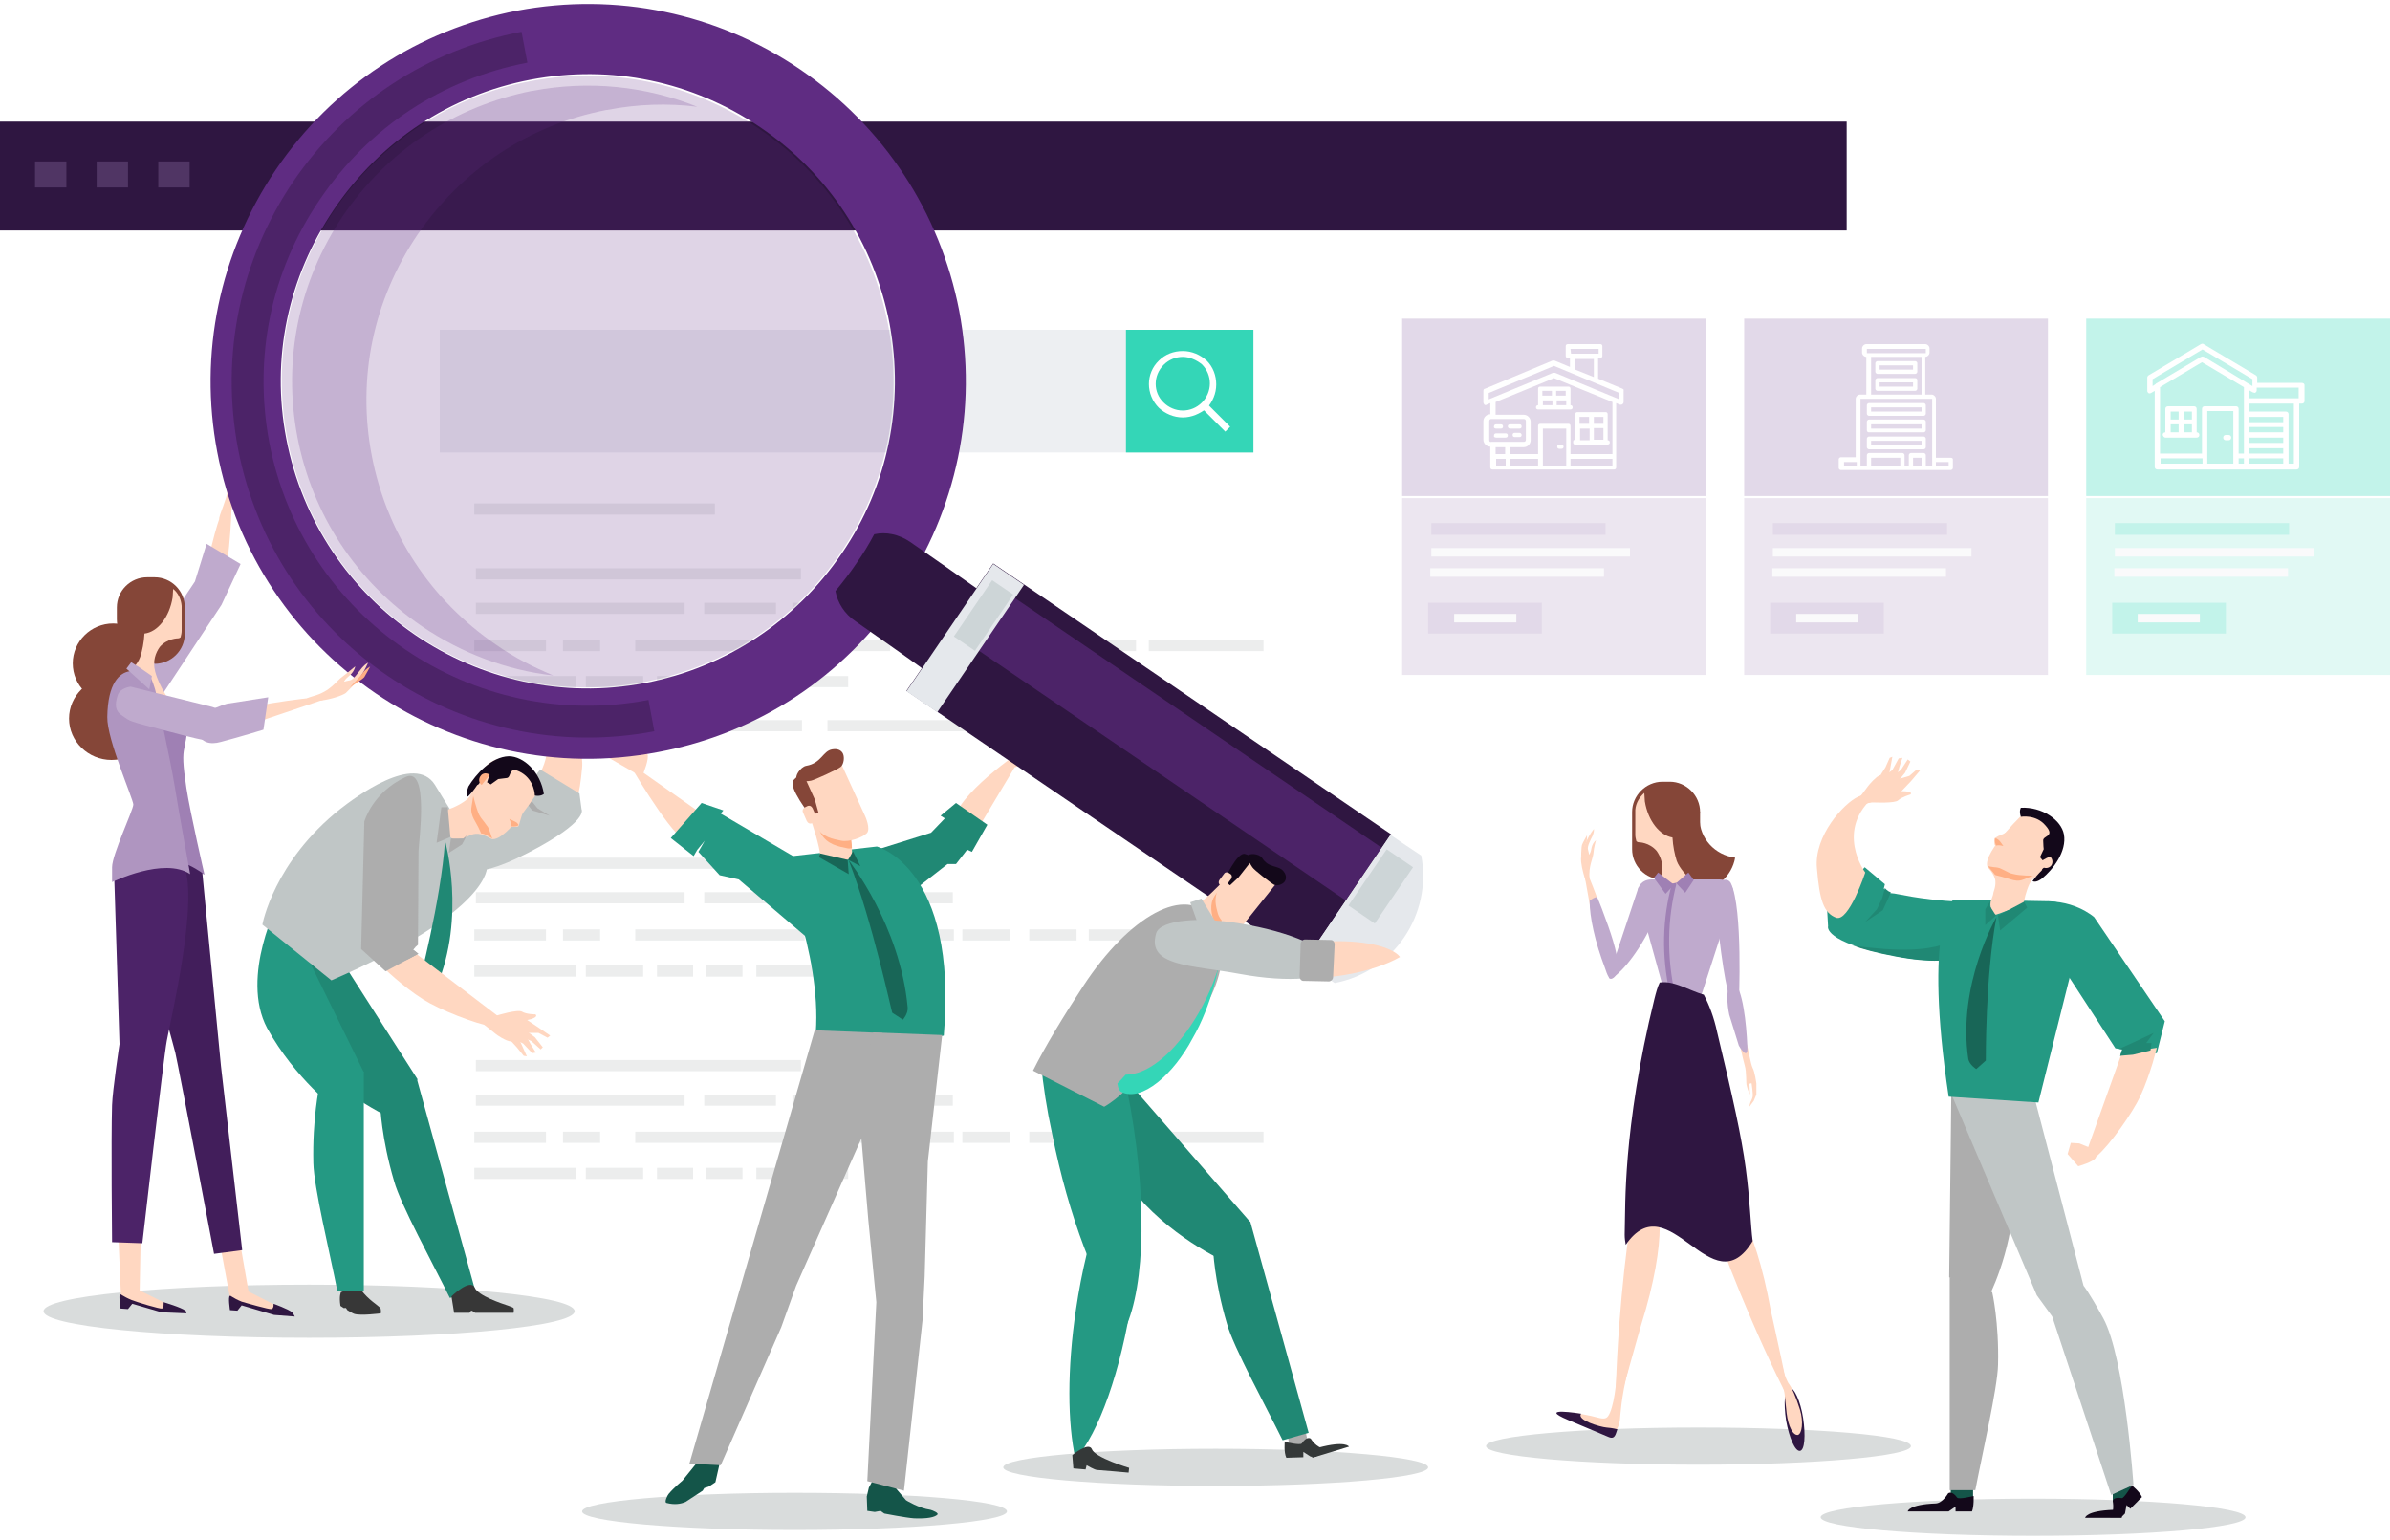 <?xml version="1.0" encoding="utf-8"?>
<!-- Generator: Adobe Illustrator 22.1.0, SVG Export Plug-In . SVG Version: 6.00 Build 0)  -->
<svg version="1.1" xmlns="http://www.w3.org/2000/svg" xmlns:xlink="http://www.w3.org/1999/xlink" x="0px" y="0px"
	 viewBox="0 0 450 290" style="enable-background:new 0 0 450 290;" xml:space="preserve">
<style type="text/css">
	.st0{fill:#EDEFF2;}
	.st1{fill:#FFFFFF;}
	.st2{fill:#552775;}
	.st3{fill:#E5F9F6;}
	.st4{fill:#ABEFE4;}
	.st5{fill:url(#SVGID_1_);}
	.st6{fill:#5F2C82;}
	.st7{fill:#49A09D;}
	.st8{fill:#34D6B7;}
	.st9{fill:url(#SVGID_2_);}
	.st10{fill:#AF95C0;}
	.st11{fill:#9F80B4;}
	.st12{fill:#BFAACD;}
	.st13{fill:#4C2368;}
	.st14{fill:#E3FFF0;}
	.st15{fill:#99EADB;}
	.st16{fill:#EBFFF8;}
	.st17{fill:#DFD4E6;}
	.st18{opacity:0.5;fill:#85E6D3;}
	.st19{fill:#85E6D3;}
	.st20{fill:#8F6BA7;}
	.st21{opacity:0.3;fill:#F5FEFF;}
	.st22{opacity:0.3;fill:#375E82;}
	.st23{fill:#D3F4E8;}
	.st24{fill:#A5EFD3;}
	.st25{opacity:0.7;}
	.st26{fill:#95EFC6;}
	.st27{fill:#32D898;}
	.st28{fill:#D8D8D8;}
	.st29{fill:#13081A;}
	.st30{fill:#391A4E;}
	.st31{fill:#ED9169;}
	.st32{fill:#421E5B;}
	.st33{fill:#FFAF84;}
	.st34{opacity:0.1;clip-path:url(#SVGID_4_);fill:url(#SVGID_5_);}
	.st35{fill:#29AB92;}
	.st36{fill:#145549;}
	.st37{opacity:0.1;clip-path:url(#SVGID_7_);fill:url(#SVGID_8_);}
	.st38{opacity:0.1;fill:#163F59;}
	.st39{fill:#4BC4E0;}
	.st40{opacity:0.3;}
	.st41{fill:#163F59;}
	.st42{opacity:0.5;}
	.st43{fill:#61D1EF;}
	.st44{fill:#D2F5FD;}
	.st45{fill:#30B6D9;}
	.st46{opacity:0.35;}
	.st47{opacity:0.2;}
	.st48{fill:#D1DBEA;}
	.st49{fill:#B0BFDE;}
	.st50{fill:#194866;}
	.st51{fill:#DEE7EC;}
	.st52{fill:#EDEEF0;}
	.st53{fill:#161711;}
	.st54{fill:#E4EEF3;}
	.st55{fill:#AD5C49;}
	.st56{fill:#C4D1E1;}
	.st57{fill:#282D33;}
	.st58{filter:url(#Adobe_OpacityMaskFilter);}
	.st59{filter:url(#Adobe_OpacityMaskFilter_1_);}
	.st60{mask:url(#SVGID_9_);fill:url(#SVGID_10_);}
	.st61{fill:url(#SVGID_11_);}
	.st62{fill:#593446;}
	.st63{fill:#081832;}
	.st64{fill:#DBDAC6;}
	.st65{fill:#C9C8B6;}
	.st66{fill:none;}
	.st67{fill:#30363D;}
	.st68{opacity:0.2;fill:#FFFFFF;}
	.st69{fill:#474F59;}
	.st70{fill:#854638;}
	.st71{fill:#E5E8EC;}
	.st72{fill:#CDD5D7;}
	.st73{fill:#282723;}
	.st74{fill:#D9DCDC;}
	.st75{fill:#2F1641;}
	.st76{fill:#FFD7C1;}
	.st77{fill:#373737;}
	.st78{fill:#C0C6C6;}
	.st79{fill:#ADADAD;}
	.st80{fill:#208874;}
	.st81{fill:#249983;}
	.st82{fill:#186657;}
	.st83{opacity:0.2;fill:#5F2C82;}
	.st84{fill:#343838;}
	.st85{filter:url(#Adobe_OpacityMaskFilter_2_);}
	.st86{filter:url(#Adobe_OpacityMaskFilter_3_);}
	.st87{mask:url(#SVGID_12_);fill:url(#SVGID_13_);}
	.st88{fill:url(#SVGID_14_);}
	.st89{filter:url(#Adobe_OpacityMaskFilter_4_);}
	.st90{filter:url(#Adobe_OpacityMaskFilter_5_);}
	.st91{mask:url(#SVGID_15_);fill:url(#SVGID_16_);}
	.st92{fill:url(#SVGID_17_);}
	.st93{filter:url(#Adobe_OpacityMaskFilter_6_);}
	.st94{filter:url(#Adobe_OpacityMaskFilter_7_);}
	.st95{mask:url(#SVGID_18_);fill:url(#SVGID_19_);}
	.st96{fill:url(#SVGID_20_);}
	.st97{filter:url(#Adobe_OpacityMaskFilter_8_);}
	.st98{filter:url(#Adobe_OpacityMaskFilter_9_);}
	.st99{mask:url(#SVGID_21_);fill:url(#SVGID_22_);}
	.st100{fill:url(#SVGID_23_);}
	.st101{filter:url(#Adobe_OpacityMaskFilter_10_);}
	.st102{filter:url(#Adobe_OpacityMaskFilter_11_);}
	.st103{mask:url(#SVGID_24_);fill:url(#SVGID_25_);}
	.st104{fill:url(#SVGID_26_);}
	.st105{filter:url(#Adobe_OpacityMaskFilter_12_);}
	.st106{filter:url(#Adobe_OpacityMaskFilter_13_);}
	.st107{mask:url(#SVGID_27_);fill:url(#SVGID_28_);}
	.st108{fill:url(#SVGID_29_);}
	.st109{filter:url(#Adobe_OpacityMaskFilter_14_);}
	.st110{filter:url(#Adobe_OpacityMaskFilter_15_);}
	.st111{mask:url(#SVGID_30_);fill:url(#SVGID_31_);}
	.st112{fill:url(#SVGID_32_);}
	.st113{filter:url(#Adobe_OpacityMaskFilter_16_);}
	.st114{filter:url(#Adobe_OpacityMaskFilter_17_);}
	.st115{mask:url(#SVGID_33_);fill:url(#SVGID_34_);}
	.st116{fill:url(#SVGID_35_);}
	.st117{filter:url(#Adobe_OpacityMaskFilter_18_);}
	.st118{filter:url(#Adobe_OpacityMaskFilter_19_);}
	.st119{mask:url(#SVGID_36_);fill:url(#SVGID_37_);}
	.st120{fill:url(#SVGID_38_);}
	.st121{filter:url(#Adobe_OpacityMaskFilter_20_);}
	.st122{filter:url(#Adobe_OpacityMaskFilter_21_);}
	.st123{mask:url(#SVGID_39_);fill:url(#SVGID_40_);}
	.st124{fill:url(#SVGID_41_);}
	.st125{filter:url(#Adobe_OpacityMaskFilter_22_);}
	.st126{filter:url(#Adobe_OpacityMaskFilter_23_);}
	.st127{mask:url(#SVGID_42_);fill:url(#SVGID_43_);}
	.st128{fill:url(#SVGID_44_);}
	.st129{opacity:0.3;fill:#FFFFFF;}
	.st130{filter:url(#Adobe_OpacityMaskFilter_24_);}
	.st131{filter:url(#Adobe_OpacityMaskFilter_25_);}
	.st132{mask:url(#SVGID_45_);fill:url(#SVGID_46_);}
	.st133{opacity:0.5;fill:url(#SVGID_47_);}
	.st134{fill:#484F59;}
	.st135{fill:#A8A1B1;}
	.st136{fill:#C6C7C9;}
	.st137{fill:#975140;}
	.st138{fill:#F1FAFC;}
	.st139{fill:#3BB6D5;}
	.st140{filter:url(#Adobe_OpacityMaskFilter_26_);}
	.st141{filter:url(#Adobe_OpacityMaskFilter_27_);}
	.st142{mask:url(#SVGID_48_);fill:url(#SVGID_49_);}
	.st143{fill:url(#SVGID_50_);}
	.st144{fill:#B7BEC0;}
	.st145{fill:#15100C;}
	.st146{fill:#FFC40E;}
	.st147{enable-background:new    ;}
	.st148{fill:#8C9497;}
	.st149{fill:#ACB6B9;}
	.st150{fill:#99A1A4;}
	.st151{fill:#B5BFC3;}
	.st152{clip-path:url(#SVGID_52_);enable-background:new    ;}
	.st153{fill:#92999B;}
	.st154{fill:#959EA0;}
	.st155{fill:#9AA2A5;}
	.st156{fill:#9EA7AA;}
	.st157{fill:#A3ACAF;}
	.st158{fill:#A7B1B4;}
	.st159{fill:#ACB5B9;}
	.st160{clip-path:url(#SVGID_54_);enable-background:new    ;}
	.st161{clip-path:url(#SVGID_56_);enable-background:new    ;}
	.st162{fill:#B2BCBF;}
	.st163{fill:#B0B9BD;}
	.st164{fill:#9FA7AA;}
	.st165{clip-path:url(#SVGID_58_);enable-background:new    ;}
	.st166{clip-path:url(#SVGID_60_);enable-background:new    ;}
	.st167{clip-path:url(#SVGID_62_);enable-background:new    ;}
	.st168{fill:#B3BCC0;}
	.st169{fill:#9CA4A7;}
	.st170{fill:#DBE4E9;}
	.st171{fill:#B4BEC1;}
	.st172{filter:url(#Adobe_OpacityMaskFilter_28_);}
	.st173{filter:url(#Adobe_OpacityMaskFilter_29_);}
	.st174{mask:url(#SVGID_63_);fill:url(#SVGID_64_);}
	.st175{fill:url(#SVGID_65_);}
	.st176{fill:#A9B0B2;}
	.st177{fill:#5C5F60;}
	.st178{clip-path:url(#SVGID_67_);enable-background:new    ;}
	.st179{fill:#717677;}
	.st180{clip-path:url(#SVGID_69_);enable-background:new    ;}
	.st181{clip-path:url(#SVGID_71_);enable-background:new    ;}
	.st182{fill:#757A7B;}
	.st183{clip-path:url(#SVGID_73_);enable-background:new    ;}
	.st184{fill:#5F6364;}
	.st185{clip-path:url(#SVGID_75_);enable-background:new    ;}
	.st186{fill:#602150;}
	.st187{fill:#DFBB60;}
	.st188{clip-path:url(#SVGID_77_);enable-background:new    ;}
	.st189{fill:#957D40;}
	.st190{fill:#DEBB5F;}
	.st191{clip-path:url(#SVGID_79_);enable-background:new    ;}
	.st192{fill:#687582;}
	.st193{clip-path:url(#SVGID_81_);enable-background:new    ;}
	.st194{fill:#7D6936;}
	.st195{clip-path:url(#SVGID_83_);enable-background:new    ;}
	.st196{fill:#215360;}
	.st197{fill:#3A93AA;}
	.st198{fill:#7E2B69;}
	.st199{clip-path:url(#SVGID_85_);enable-background:new    ;}
	.st200{fill:#7C2F15;}
	.st201{fill:#AEC4DB;}
	.st202{clip-path:url(#SVGID_87_);enable-background:new    ;}
	.st203{fill:#90793E;}
	.st204{fill:#8B753C;}
	.st205{fill:#86713A;}
	.st206{fill:#873317;}
	.st207{clip-path:url(#SVGID_89_);enable-background:new    ;}
	.st208{fill:#9E792F;}
	.st209{clip-path:url(#SVGID_91_);enable-background:new    ;}
	.st210{fill:#8D9497;}
	.st211{clip-path:url(#SVGID_93_);enable-background:new    ;}
	.st212{fill:#853216;}
	.st213{fill:#8A3417;}
	.st214{fill:#8F3618;}
	.st215{fill:#943819;}
	.st216{fill:#807026;}
	.st217{clip-path:url(#SVGID_95_);enable-background:new    ;}
	.st218{fill:#2D9A82;}
	.st219{clip-path:url(#SVGID_97_);enable-background:new    ;}
	.st220{fill:#2D3137;}
	.st221{clip-path:url(#SVGID_99_);enable-background:new    ;}
	.st222{fill:#92989C;}
	.st223{clip-path:url(#SVGID_101_);enable-background:new    ;}
	.st224{fill:#A37D30;}
	.st225{fill:#ECB445;}
	.st226{fill:#DC5325;}
	.st227{fill:#24252D;}
	.st228{clip-path:url(#SVGID_103_);enable-background:new    ;}
	.st229{fill:#2D779A;}
	.st230{fill:#2B7495;}
	.st231{fill:#2A7090;}
	.st232{fill:#286C8B;}
	.st233{fill:#276886;}
	.st234{fill:#256381;}
	.st235{fill:#63657C;}
	.st236{fill:#96A9BD;}
	.st237{clip-path:url(#SVGID_105_);enable-background:new    ;}
	.st238{fill:#958A40;}
	.st239{clip-path:url(#SVGID_107_);enable-background:new    ;}
	.st240{fill:#8D8F97;}
	.st241{clip-path:url(#SVGID_109_);enable-background:new    ;}
	.st242{clip-path:url(#SVGID_111_);enable-background:new    ;}
	.st243{fill:#272830;}
	.st244{fill:#25262E;}
	.st245{clip-path:url(#SVGID_113_);enable-background:new    ;}
	.st246{fill:#43B3E6;}
	.st247{fill:#2EB5D3;}
	.st248{opacity:0.6;}
	.st249{fill:#DEAB0C;}
	.st250{opacity:0.4;}
	.st251{fill:#1A88A4;}
	.st252{fill:#F7F8FC;}
	.st253{filter:url(#Adobe_OpacityMaskFilter_30_);}
	.st254{filter:url(#Adobe_OpacityMaskFilter_31_);}
	.st255{mask:url(#SVGID_114_);fill:url(#SVGID_115_);}
	.st256{fill:url(#SVGID_116_);}
	.st257{filter:url(#Adobe_OpacityMaskFilter_32_);}
	.st258{filter:url(#Adobe_OpacityMaskFilter_33_);}
	.st259{mask:url(#SVGID_117_);fill:url(#SVGID_118_);}
	.st260{fill:url(#SVGID_119_);}
	.st261{filter:url(#Adobe_OpacityMaskFilter_34_);}
	.st262{filter:url(#Adobe_OpacityMaskFilter_35_);}
	.st263{mask:url(#SVGID_120_);fill:url(#SVGID_121_);}
	.st264{fill:url(#SVGID_122_);}
	.st265{filter:url(#Adobe_OpacityMaskFilter_36_);}
	.st266{filter:url(#Adobe_OpacityMaskFilter_37_);}
	.st267{mask:url(#SVGID_123_);fill:url(#SVGID_124_);}
	.st268{fill:url(#SVGID_125_);}
	.st269{filter:url(#Adobe_OpacityMaskFilter_38_);}
	.st270{filter:url(#Adobe_OpacityMaskFilter_39_);}
	.st271{mask:url(#SVGID_126_);fill:url(#SVGID_127_);}
	.st272{fill:url(#SVGID_128_);}
	.st273{filter:url(#Adobe_OpacityMaskFilter_40_);}
	.st274{filter:url(#Adobe_OpacityMaskFilter_41_);}
	.st275{mask:url(#SVGID_129_);fill:url(#SVGID_130_);}
	.st276{fill:url(#SVGID_131_);}
	.st277{filter:url(#Adobe_OpacityMaskFilter_42_);}
	.st278{filter:url(#Adobe_OpacityMaskFilter_43_);}
	.st279{mask:url(#SVGID_132_);fill:url(#SVGID_133_);}
	.st280{fill:url(#SVGID_134_);}
	.st281{filter:url(#Adobe_OpacityMaskFilter_44_);}
	.st282{filter:url(#Adobe_OpacityMaskFilter_45_);}
	.st283{mask:url(#SVGID_135_);fill:url(#SVGID_136_);}
	.st284{fill:url(#SVGID_137_);}
	.st285{filter:url(#Adobe_OpacityMaskFilter_46_);}
	.st286{filter:url(#Adobe_OpacityMaskFilter_47_);}
	.st287{mask:url(#SVGID_138_);fill:url(#SVGID_139_);}
	.st288{fill:url(#SVGID_140_);}
	.st289{filter:url(#Adobe_OpacityMaskFilter_48_);}
	.st290{filter:url(#Adobe_OpacityMaskFilter_49_);}
	.st291{mask:url(#SVGID_141_);fill:url(#SVGID_142_);}
	.st292{fill:url(#SVGID_143_);}
	.st293{filter:url(#Adobe_OpacityMaskFilter_50_);}
	.st294{filter:url(#Adobe_OpacityMaskFilter_51_);}
	.st295{mask:url(#SVGID_144_);fill:url(#SVGID_145_);}
	.st296{fill:url(#SVGID_146_);}
	.st297{filter:url(#Adobe_OpacityMaskFilter_52_);}
	.st298{filter:url(#Adobe_OpacityMaskFilter_53_);}
	.st299{mask:url(#SVGID_147_);fill:url(#SVGID_148_);}
	.st300{fill:url(#SVGID_149_);}
	.st301{filter:url(#Adobe_OpacityMaskFilter_54_);}
	.st302{filter:url(#Adobe_OpacityMaskFilter_55_);}
	.st303{mask:url(#SVGID_150_);fill:url(#SVGID_151_);}
	.st304{fill:url(#SVGID_152_);}
	.st305{filter:url(#Adobe_OpacityMaskFilter_56_);}
	.st306{filter:url(#Adobe_OpacityMaskFilter_57_);}
	.st307{mask:url(#SVGID_153_);fill:url(#SVGID_154_);}
	.st308{fill:url(#SVGID_155_);}
	.st309{filter:url(#Adobe_OpacityMaskFilter_58_);}
	.st310{filter:url(#Adobe_OpacityMaskFilter_59_);}
	.st311{mask:url(#SVGID_156_);fill:url(#SVGID_157_);}
	.st312{fill:url(#SVGID_158_);}
	.st313{filter:url(#Adobe_OpacityMaskFilter_60_);}
	.st314{filter:url(#Adobe_OpacityMaskFilter_61_);}
	.st315{mask:url(#SVGID_159_);fill:url(#SVGID_160_);}
	.st316{fill:url(#SVGID_161_);}
	.st317{filter:url(#Adobe_OpacityMaskFilter_62_);}
	.st318{filter:url(#Adobe_OpacityMaskFilter_63_);}
	.st319{mask:url(#SVGID_162_);fill:url(#SVGID_163_);}
	.st320{fill:url(#SVGID_164_);}
	.st321{filter:url(#Adobe_OpacityMaskFilter_64_);}
	.st322{filter:url(#Adobe_OpacityMaskFilter_65_);}
	.st323{mask:url(#SVGID_165_);fill:url(#SVGID_166_);}
	.st324{fill:url(#SVGID_167_);}
	.st325{filter:url(#Adobe_OpacityMaskFilter_66_);}
	.st326{filter:url(#Adobe_OpacityMaskFilter_67_);}
	.st327{mask:url(#SVGID_168_);fill:url(#SVGID_169_);}
	.st328{fill:url(#SVGID_170_);}
	.st329{filter:url(#Adobe_OpacityMaskFilter_68_);}
	.st330{filter:url(#Adobe_OpacityMaskFilter_69_);}
	.st331{mask:url(#SVGID_171_);fill:url(#SVGID_172_);}
	.st332{fill:url(#SVGID_173_);}
	.st333{filter:url(#Adobe_OpacityMaskFilter_70_);}
	.st334{filter:url(#Adobe_OpacityMaskFilter_71_);}
	.st335{mask:url(#SVGID_174_);fill:url(#SVGID_175_);}
	.st336{opacity:0.3;fill:url(#SVGID_176_);}
	.st337{fill:#C7C7C7;}
	.st338{clip-path:url(#SVGID_178_);enable-background:new    ;}
	.st339{fill:#858585;}
	.st340{fill:#808080;}
	.st341{fill:#EAEBEF;}
	.st342{fill:#7C7C7E;}
	.st343{fill:#572E25;}
	.st344{fill:#A45745;}
	.st345{clip-path:url(#SVGID_180_);enable-background:new    ;}
	.st346{fill:#5D3227;}
	.st347{fill:#184461;}
	.st348{clip-path:url(#SVGID_182_);enable-background:new    ;}
	.st349{fill:#0D2535;}
	.st350{fill:#0D2737;}
	.st351{fill:#B6C2C9;}
	.st352{fill:#D8E5ED;}
	.st353{fill:#879BA6;}
	.st354{fill:#D9E1E4;}
	.st355{filter:url(#Adobe_OpacityMaskFilter_72_);}
	.st356{filter:url(#Adobe_OpacityMaskFilter_73_);}
	.st357{mask:url(#SVGID_183_);fill:url(#SVGID_184_);}
	.st358{fill:url(#SVGID_185_);}
	.st359{fill:#BCD0E2;}
	.st360{filter:url(#Adobe_OpacityMaskFilter_74_);}
	.st361{filter:url(#Adobe_OpacityMaskFilter_75_);}
	.st362{mask:url(#SVGID_186_);fill:url(#SVGID_187_);}
	.st363{filter:url(#Adobe_OpacityMaskFilter_76_);}
	.st364{filter:url(#Adobe_OpacityMaskFilter_77_);}
	.st365{mask:url(#SVGID_188_);fill:url(#SVGID_189_);}
	.st366{opacity:0.3;fill:#249983;}
	.st367{filter:url(#Adobe_OpacityMaskFilter_78_);}
	.st368{filter:url(#Adobe_OpacityMaskFilter_79_);}
	.st369{mask:url(#SVGID_190_);fill:url(#SVGID_191_);}
	.st370{filter:url(#Adobe_OpacityMaskFilter_80_);}
	.st371{filter:url(#Adobe_OpacityMaskFilter_81_);}
	.st372{mask:url(#SVGID_192_);fill:url(#SVGID_193_);}
	.st373{filter:url(#Adobe_OpacityMaskFilter_82_);}
	.st374{filter:url(#Adobe_OpacityMaskFilter_83_);}
	.st375{mask:url(#SVGID_194_);fill:url(#SVGID_195_);}
	.st376{filter:url(#Adobe_OpacityMaskFilter_84_);}
	.st377{filter:url(#Adobe_OpacityMaskFilter_85_);}
	.st378{mask:url(#SVGID_196_);fill:url(#SVGID_197_);}
	.st379{filter:url(#Adobe_OpacityMaskFilter_86_);}
	.st380{filter:url(#Adobe_OpacityMaskFilter_87_);}
	.st381{mask:url(#SVGID_198_);fill:url(#SVGID_199_);}
	.st382{filter:url(#Adobe_OpacityMaskFilter_88_);}
	.st383{filter:url(#Adobe_OpacityMaskFilter_89_);}
	.st384{mask:url(#SVGID_200_);fill:url(#SVGID_201_);}
	.st385{filter:url(#Adobe_OpacityMaskFilter_90_);}
	.st386{filter:url(#Adobe_OpacityMaskFilter_91_);}
	.st387{mask:url(#SVGID_202_);fill:url(#SVGID_203_);}
	.st388{fill:#959595;}
	.st389{fill:#261134;}
	.st390{fill:#8A8A8A;}
	.st391{fill:#9BA3A3;}
	.st392{clip-path:url(#SVGID_205_);enable-background:new    ;}
	.st393{clip-path:url(#SVGID_207_);enable-background:new    ;}
	.st394{clip-path:url(#SVGID_209_);enable-background:new    ;}
	.st395{clip-path:url(#SVGID_211_);enable-background:new    ;}
	.st396{clip-path:url(#SVGID_213_);enable-background:new    ;}
	.st397{clip-path:url(#SVGID_215_);enable-background:new    ;}
	.st398{clip-path:url(#SVGID_217_);enable-background:new    ;}
	.st399{clip-path:url(#SVGID_219_);enable-background:new    ;}
	.st400{clip-path:url(#SVGID_221_);enable-background:new    ;}
	.st401{fill:#1C7766;}
	.st402{clip-path:url(#SVGID_223_);enable-background:new    ;}
	.st403{fill:#CDD1D1;}
	.st404{clip-path:url(#SVGID_225_);enable-background:new    ;}
	.st405{clip-path:url(#SVGID_227_);enable-background:new    ;}
	.st406{clip-path:url(#SVGID_229_);enable-background:new    ;}
	.st407{clip-path:url(#SVGID_231_);enable-background:new    ;}
	.st408{clip-path:url(#SVGID_233_);enable-background:new    ;}
	.st409{clip-path:url(#SVGID_235_);enable-background:new    ;}
	.st410{clip-path:url(#SVGID_237_);enable-background:new    ;}
	.st411{clip-path:url(#SVGID_239_);enable-background:new    ;}
	.st412{fill:#53BBA7;}
	.st413{clip-path:url(#SVGID_241_);enable-background:new    ;}
	.st414{fill:#69C4B2;}
	.st415{clip-path:url(#SVGID_243_);enable-background:new    ;}
	.st416{clip-path:url(#SVGID_245_);enable-background:new    ;}
	.st417{fill:#94D5C8;}
	.st418{fill:#B8B8B8;}
	.st419{filter:url(#Adobe_OpacityMaskFilter_92_);}
	.st420{filter:url(#Adobe_OpacityMaskFilter_93_);}
	.st421{mask:url(#SVGID_246_);fill:url(#SVGID_247_);}
	.st422{fill:url(#SVGID_248_);}
	.st423{filter:url(#Adobe_OpacityMaskFilter_94_);}
	.st424{filter:url(#Adobe_OpacityMaskFilter_95_);}
	.st425{mask:url(#SVGID_249_);fill:url(#SVGID_250_);}
	.st426{filter:url(#Adobe_OpacityMaskFilter_96_);}
	.st427{filter:url(#Adobe_OpacityMaskFilter_97_);}
	.st428{mask:url(#SVGID_251_);fill:url(#SVGID_252_);}
	.st429{filter:url(#Adobe_OpacityMaskFilter_98_);}
	.st430{filter:url(#Adobe_OpacityMaskFilter_99_);}
	.st431{mask:url(#SVGID_253_);fill:url(#SVGID_254_);}
	.st432{filter:url(#Adobe_OpacityMaskFilter_100_);}
	.st433{filter:url(#Adobe_OpacityMaskFilter_101_);}
	.st434{mask:url(#SVGID_255_);fill:url(#SVGID_256_);}
	.st435{filter:url(#Adobe_OpacityMaskFilter_102_);}
	.st436{filter:url(#Adobe_OpacityMaskFilter_103_);}
	.st437{mask:url(#SVGID_257_);fill:url(#SVGID_258_);}
	.st438{filter:url(#Adobe_OpacityMaskFilter_104_);}
	.st439{filter:url(#Adobe_OpacityMaskFilter_105_);}
	.st440{mask:url(#SVGID_259_);fill:url(#SVGID_260_);}
	.st441{filter:url(#Adobe_OpacityMaskFilter_106_);}
	.st442{filter:url(#Adobe_OpacityMaskFilter_107_);}
	.st443{mask:url(#SVGID_261_);fill:url(#SVGID_262_);}
	.st444{filter:url(#Adobe_OpacityMaskFilter_108_);}
	.st445{filter:url(#Adobe_OpacityMaskFilter_109_);}
	.st446{mask:url(#SVGID_263_);fill:url(#SVGID_264_);}
	.st447{clip-path:url(#SVGID_266_);enable-background:new    ;}
	.st448{clip-path:url(#SVGID_268_);enable-background:new    ;}
	.st449{clip-path:url(#SVGID_270_);enable-background:new    ;}
	.st450{clip-path:url(#SVGID_272_);enable-background:new    ;}
	.st451{clip-path:url(#SVGID_274_);enable-background:new    ;}
	.st452{clip-path:url(#SVGID_276_);enable-background:new    ;}
	.st453{clip-path:url(#SVGID_278_);enable-background:new    ;}
	.st454{clip-path:url(#SVGID_280_);enable-background:new    ;}
	.st455{clip-path:url(#SVGID_282_);enable-background:new    ;}
	.st456{clip-path:url(#SVGID_284_);enable-background:new    ;}
	.st457{clip-path:url(#SVGID_286_);enable-background:new    ;}
	.st458{clip-path:url(#SVGID_288_);enable-background:new    ;}
	.st459{clip-path:url(#SVGID_290_);enable-background:new    ;}
	.st460{clip-path:url(#SVGID_292_);enable-background:new    ;}
	.st461{clip-path:url(#SVGID_294_);enable-background:new    ;}
	.st462{clip-path:url(#SVGID_296_);enable-background:new    ;}
	.st463{clip-path:url(#SVGID_298_);enable-background:new    ;}
	.st464{clip-path:url(#SVGID_300_);enable-background:new    ;}
	.st465{clip-path:url(#SVGID_302_);enable-background:new    ;}
	.st466{clip-path:url(#SVGID_304_);enable-background:new    ;}
	.st467{clip-path:url(#SVGID_306_);enable-background:new    ;}
	.st468{fill:#753B32;}
	.st469{fill:#B8B8B8;stroke:#B8B8B8;stroke-width:0.25;stroke-miterlimit:10;}
	.st470{filter:url(#Adobe_OpacityMaskFilter_110_);}
	.st471{filter:url(#Adobe_OpacityMaskFilter_111_);}
	.st472{mask:url(#SVGID_307_);fill:url(#SVGID_308_);}
	.st473{filter:url(#Adobe_OpacityMaskFilter_112_);}
	.st474{filter:url(#Adobe_OpacityMaskFilter_113_);}
	.st475{mask:url(#SVGID_309_);fill:url(#SVGID_310_);}
	.st476{filter:url(#Adobe_OpacityMaskFilter_114_);}
	.st477{filter:url(#Adobe_OpacityMaskFilter_115_);}
	.st478{mask:url(#SVGID_311_);fill:url(#SVGID_312_);}
	.st479{filter:url(#Adobe_OpacityMaskFilter_116_);}
	.st480{filter:url(#Adobe_OpacityMaskFilter_117_);}
	.st481{mask:url(#SVGID_313_);fill:url(#SVGID_314_);}
	.st482{filter:url(#Adobe_OpacityMaskFilter_118_);}
	.st483{filter:url(#Adobe_OpacityMaskFilter_119_);}
	.st484{mask:url(#SVGID_315_);fill:url(#SVGID_316_);}
	.st485{filter:url(#Adobe_OpacityMaskFilter_120_);}
	.st486{filter:url(#Adobe_OpacityMaskFilter_121_);}
	.st487{mask:url(#SVGID_317_);fill:url(#SVGID_318_);}
	.st488{filter:url(#Adobe_OpacityMaskFilter_122_);}
	.st489{filter:url(#Adobe_OpacityMaskFilter_123_);}
	.st490{mask:url(#SVGID_319_);fill:url(#SVGID_320_);}
	.st491{filter:url(#Adobe_OpacityMaskFilter_124_);}
	.st492{filter:url(#Adobe_OpacityMaskFilter_125_);}
	.st493{mask:url(#SVGID_321_);fill:url(#SVGID_322_);}
	.st494{filter:url(#Adobe_OpacityMaskFilter_126_);}
	.st495{filter:url(#Adobe_OpacityMaskFilter_127_);}
	.st496{mask:url(#SVGID_323_);fill:url(#SVGID_324_);}
	.st497{filter:url(#Adobe_OpacityMaskFilter_128_);}
	.st498{filter:url(#Adobe_OpacityMaskFilter_129_);}
	.st499{mask:url(#SVGID_325_);fill:url(#SVGID_326_);}
	.st500{filter:url(#Adobe_OpacityMaskFilter_130_);}
	.st501{filter:url(#Adobe_OpacityMaskFilter_131_);}
	.st502{mask:url(#SVGID_327_);fill:url(#SVGID_328_);}
	.st503{filter:url(#Adobe_OpacityMaskFilter_132_);}
	.st504{filter:url(#Adobe_OpacityMaskFilter_133_);}
	.st505{mask:url(#SVGID_329_);fill:url(#SVGID_330_);}
	.st506{filter:url(#Adobe_OpacityMaskFilter_134_);}
	.st507{filter:url(#Adobe_OpacityMaskFilter_135_);}
	.st508{mask:url(#SVGID_331_);fill:url(#SVGID_332_);}
	.st509{filter:url(#Adobe_OpacityMaskFilter_136_);}
	.st510{filter:url(#Adobe_OpacityMaskFilter_137_);}
	.st511{mask:url(#SVGID_333_);fill:url(#SVGID_334_);}
	.st512{filter:url(#Adobe_OpacityMaskFilter_138_);}
	.st513{filter:url(#Adobe_OpacityMaskFilter_139_);}
	.st514{mask:url(#SVGID_335_);fill:url(#SVGID_336_);}
	.st515{filter:url(#Adobe_OpacityMaskFilter_140_);}
	.st516{filter:url(#Adobe_OpacityMaskFilter_141_);}
	.st517{mask:url(#SVGID_337_);fill:url(#SVGID_338_);}
	.st518{filter:url(#Adobe_OpacityMaskFilter_142_);}
	.st519{filter:url(#Adobe_OpacityMaskFilter_143_);}
	.st520{mask:url(#SVGID_339_);fill:url(#SVGID_340_);}
	.st521{filter:url(#Adobe_OpacityMaskFilter_144_);}
	.st522{filter:url(#Adobe_OpacityMaskFilter_145_);}
	.st523{mask:url(#SVGID_341_);fill:url(#SVGID_342_);}
	.st524{filter:url(#Adobe_OpacityMaskFilter_146_);}
	.st525{filter:url(#Adobe_OpacityMaskFilter_147_);}
	.st526{mask:url(#SVGID_343_);fill:url(#SVGID_344_);}
	.st527{filter:url(#Adobe_OpacityMaskFilter_148_);}
	.st528{filter:url(#Adobe_OpacityMaskFilter_149_);}
	.st529{mask:url(#SVGID_345_);fill:url(#SVGID_346_);}
	.st530{clip-path:url(#SVGID_348_);enable-background:new    ;}
	.st531{clip-path:url(#SVGID_350_);enable-background:new    ;}
	.st532{clip-path:url(#SVGID_352_);enable-background:new    ;}
	.st533{filter:url(#Adobe_OpacityMaskFilter_150_);}
	.st534{filter:url(#Adobe_OpacityMaskFilter_151_);}
	.st535{mask:url(#SVGID_353_);fill:url(#SVGID_354_);}
	.st536{filter:url(#Adobe_OpacityMaskFilter_152_);}
	.st537{filter:url(#Adobe_OpacityMaskFilter_153_);}
	.st538{mask:url(#SVGID_355_);fill:url(#SVGID_356_);}
	.st539{filter:url(#Adobe_OpacityMaskFilter_154_);}
	.st540{filter:url(#Adobe_OpacityMaskFilter_155_);}
	.st541{mask:url(#SVGID_357_);fill:url(#SVGID_358_);}
	.st542{fill:url(#SVGID_359_);}
	.st543{filter:url(#Adobe_OpacityMaskFilter_156_);}
	.st544{filter:url(#Adobe_OpacityMaskFilter_157_);}
	.st545{mask:url(#SVGID_360_);fill:url(#SVGID_361_);}
	.st546{fill:url(#SVGID_362_);}
	.st547{filter:url(#Adobe_OpacityMaskFilter_158_);}
	.st548{filter:url(#Adobe_OpacityMaskFilter_159_);}
	.st549{mask:url(#SVGID_363_);fill:url(#SVGID_364_);}
	.st550{fill:url(#SVGID_365_);}
	.st551{filter:url(#Adobe_OpacityMaskFilter_160_);}
	.st552{filter:url(#Adobe_OpacityMaskFilter_161_);}
	.st553{mask:url(#SVGID_366_);fill:url(#SVGID_367_);}
	.st554{fill:url(#SVGID_368_);}
	.st555{filter:url(#Adobe_OpacityMaskFilter_162_);}
	.st556{filter:url(#Adobe_OpacityMaskFilter_163_);}
	.st557{mask:url(#SVGID_369_);fill:url(#SVGID_370_);}
	.st558{fill:url(#SVGID_371_);}
	.st559{filter:url(#Adobe_OpacityMaskFilter_164_);}
	.st560{filter:url(#Adobe_OpacityMaskFilter_165_);}
	.st561{mask:url(#SVGID_372_);fill:url(#SVGID_373_);}
	.st562{fill:url(#SVGID_374_);}
	.st563{filter:url(#Adobe_OpacityMaskFilter_166_);}
	.st564{filter:url(#Adobe_OpacityMaskFilter_167_);}
	.st565{mask:url(#SVGID_375_);fill:url(#SVGID_376_);}
	.st566{fill:url(#SVGID_377_);}
	.st567{filter:url(#Adobe_OpacityMaskFilter_168_);}
	.st568{filter:url(#Adobe_OpacityMaskFilter_169_);}
	.st569{mask:url(#SVGID_378_);fill:url(#SVGID_379_);}
	.st570{fill:url(#SVGID_380_);}
	.st571{filter:url(#Adobe_OpacityMaskFilter_170_);}
	.st572{filter:url(#Adobe_OpacityMaskFilter_171_);}
	.st573{mask:url(#SVGID_381_);fill:url(#SVGID_382_);}
	.st574{fill:url(#SVGID_383_);}
	.st575{filter:url(#Adobe_OpacityMaskFilter_172_);}
	.st576{filter:url(#Adobe_OpacityMaskFilter_173_);}
	.st577{mask:url(#SVGID_384_);fill:url(#SVGID_385_);}
	.st578{fill:url(#SVGID_386_);}
	.st579{filter:url(#Adobe_OpacityMaskFilter_174_);}
	.st580{filter:url(#Adobe_OpacityMaskFilter_175_);}
	.st581{mask:url(#SVGID_387_);fill:url(#SVGID_388_);}
	.st582{fill:url(#SVGID_389_);}
	.st583{filter:url(#Adobe_OpacityMaskFilter_176_);}
	.st584{filter:url(#Adobe_OpacityMaskFilter_177_);}
	.st585{mask:url(#SVGID_390_);fill:url(#SVGID_391_);}
	.st586{fill:url(#SVGID_392_);}
	.st587{filter:url(#Adobe_OpacityMaskFilter_178_);}
	.st588{filter:url(#Adobe_OpacityMaskFilter_179_);}
	.st589{mask:url(#SVGID_393_);fill:url(#SVGID_394_);}
	.st590{fill:url(#SVGID_395_);}
	.st591{filter:url(#Adobe_OpacityMaskFilter_180_);}
	.st592{filter:url(#Adobe_OpacityMaskFilter_181_);}
	.st593{mask:url(#SVGID_396_);fill:url(#SVGID_397_);}
	.st594{fill:url(#SVGID_398_);}
	.st595{filter:url(#Adobe_OpacityMaskFilter_182_);}
	.st596{filter:url(#Adobe_OpacityMaskFilter_183_);}
	.st597{mask:url(#SVGID_399_);fill:url(#SVGID_400_);}
	.st598{fill:url(#SVGID_401_);}
	.st599{filter:url(#Adobe_OpacityMaskFilter_184_);}
	.st600{filter:url(#Adobe_OpacityMaskFilter_185_);}
	.st601{mask:url(#SVGID_402_);fill:url(#SVGID_403_);}
	.st602{fill:url(#SVGID_404_);}
	.st603{filter:url(#Adobe_OpacityMaskFilter_186_);}
	.st604{filter:url(#Adobe_OpacityMaskFilter_187_);}
	.st605{mask:url(#SVGID_405_);fill:url(#SVGID_406_);}
	.st606{fill:url(#SVGID_407_);}
	.st607{filter:url(#Adobe_OpacityMaskFilter_188_);}
	.st608{filter:url(#Adobe_OpacityMaskFilter_189_);}
	.st609{mask:url(#SVGID_408_);fill:url(#SVGID_409_);}
	.st610{fill:url(#SVGID_410_);}
	.st611{filter:url(#Adobe_OpacityMaskFilter_190_);}
	.st612{filter:url(#Adobe_OpacityMaskFilter_191_);}
	.st613{mask:url(#SVGID_411_);fill:url(#SVGID_412_);}
	.st614{fill:url(#SVGID_413_);}
	.st615{filter:url(#Adobe_OpacityMaskFilter_192_);}
	.st616{filter:url(#Adobe_OpacityMaskFilter_193_);}
	.st617{mask:url(#SVGID_414_);fill:url(#SVGID_415_);}
	.st618{opacity:0.3;fill:url(#SVGID_416_);}
	.st619{clip-path:url(#SVGID_418_);enable-background:new    ;}
	.st620{clip-path:url(#SVGID_420_);enable-background:new    ;}
	.st621{clip-path:url(#SVGID_422_);enable-background:new    ;}
	.st622{filter:url(#Adobe_OpacityMaskFilter_194_);}
	.st623{filter:url(#Adobe_OpacityMaskFilter_195_);}
	.st624{mask:url(#SVGID_423_);fill:url(#SVGID_424_);}
</style>
<g id="BACKGROUND">
</g>
<g id="OBJECTS">
	<g>
		<path class="st74" d="M422.8,285.7c0,1.9-17.9,3.5-40,3.5c-22.1,0-40-1.6-40-3.5c0-1.9,17.9-3.5,40-3.5
			C404.9,282.2,422.8,283.8,422.8,285.7z"/>
		<path class="st74" d="M189.6,284.6c0,1.9-17.9,3.5-40,3.5c-22.1,0-40-1.6-40-3.5c0-1.9,17.9-3.5,40-3.5
			C171.6,281.1,189.6,282.6,189.6,284.6z"/>
		<rect x="0" y="22.9" class="st1" width="347.7" height="209.7"/>
		<path class="st74" d="M268.9,276.3c0,1.9-17.9,3.5-40,3.5c-22.1,0-40-1.6-40-3.5c0-1.9,17.9-3.5,40-3.5
			C251,272.8,268.9,274.4,268.9,276.3z"/>
		<path class="st74" d="M108.2,246.9c0,2.8-22.4,5-50,5c-27.6,0-50-2.2-50-5c0-2.8,22.4-5,50-5C85.8,241.9,108.2,244.1,108.2,246.9z
			"/>
		<rect x="0" y="22.9" class="st75" width="347.7" height="20.5"/>
		<g>
			<g class="st40">
				<rect x="6.6" y="30.4" class="st11" width="5.9" height="4.9"/>
			</g>
			<g class="st40">
				<rect x="18.2" y="30.4" class="st11" width="5.9" height="4.9"/>
			</g>
			<g class="st40">
				<rect x="29.8" y="30.4" class="st11" width="5.9" height="4.9"/>
			</g>
		</g>
		<g class="st42">
			<g>
				<g>
					<rect x="89.6" y="161.5" class="st74" width="61.2" height="2.1"/>
				</g>
				<g>
					<rect x="89.6" y="168" class="st74" width="39.3" height="2.1"/>
				</g>
				<g>
					<rect x="132.6" y="168" class="st74" width="13.5" height="2.1"/>
				</g>
				<g>
					<rect x="149.2" y="168" class="st74" width="13.5" height="2.1"/>
				</g>
				<g>
					<rect x="165.9" y="168" class="st74" width="13.5" height="2.1"/>
				</g>
				<g>
					<rect x="89.3" y="175" class="st74" width="13.5" height="2.1"/>
				</g>
				<g>
					<rect x="106" y="175" class="st74" width="7" height="2.1"/>
				</g>
				<g>
					<rect x="119.6" y="175" class="st74" width="31.9" height="2.1"/>
				</g>
				<g>
					<rect x="216.3" y="175" class="st74" width="21.6" height="2.1"/>
				</g>
				<g>
					<rect x="170.7" y="175" class="st74" width="8.9" height="2.1"/>
				</g>
				<g>
					<rect x="154.5" y="175" class="st74" width="13.1" height="2.1"/>
				</g>
				<g>
					<rect x="181.2" y="175" class="st74" width="8.9" height="2.1"/>
				</g>
				<g>
					<rect x="193.8" y="175" class="st74" width="8.9" height="2.1"/>
				</g>
				<g>
					<rect x="205" y="175" class="st74" width="8.9" height="2.1"/>
				</g>
				<g>
					<rect x="89.3" y="181.8" class="st74" width="19.1" height="2.1"/>
				</g>
				<g>
					<rect x="110.3" y="181.8" class="st74" width="10.8" height="2.1"/>
				</g>
				<g>
					<rect x="123.7" y="181.8" class="st74" width="6.8" height="2.1"/>
				</g>
				<g>
					<rect x="133" y="181.8" class="st74" width="6.8" height="2.1"/>
				</g>
				<g>
					<rect x="142.4" y="181.8" class="st74" width="17.3" height="2.1"/>
				</g>
			</g>
			<g>
				<rect x="89.6" y="107" class="st74" width="61.2" height="2.1"/>
			</g>
			<g>
				<rect x="89.6" y="113.5" class="st74" width="39.3" height="2.1"/>
			</g>
			<g>
				<rect x="132.6" y="113.5" class="st74" width="13.5" height="2.1"/>
			</g>
			<g>
				<rect x="149.2" y="113.5" class="st74" width="13.5" height="2.1"/>
			</g>
			<g>
				<rect x="165.9" y="113.5" class="st74" width="13.5" height="2.1"/>
			</g>
			<g>
				<rect x="89.3" y="120.5" class="st74" width="13.5" height="2.1"/>
			</g>
			<g>
				<rect x="89.3" y="94.8" class="st74" width="45.3" height="2.1"/>
			</g>
			<g>
				<rect x="89.3" y="135.6" class="st74" width="28.4" height="2.1"/>
			</g>
			<g>
				<rect x="122.6" y="135.6" class="st74" width="28.4" height="2.1"/>
			</g>
			<g>
				<rect x="155.8" y="135.6" class="st74" width="28.4" height="2.1"/>
			</g>
			<g>
				<rect x="189.1" y="135.6" class="st74" width="28.4" height="2.1"/>
			</g>
			<g>
				<rect x="106" y="120.5" class="st74" width="7" height="2.1"/>
			</g>
			<g>
				<rect x="119.6" y="120.5" class="st74" width="31.9" height="2.1"/>
			</g>
			<g>
				<rect x="216.3" y="120.5" class="st74" width="21.6" height="2.1"/>
			</g>
			<g>
				<rect x="170.7" y="120.5" class="st74" width="8.9" height="2.1"/>
			</g>
			<g>
				<rect x="154.5" y="120.5" class="st74" width="13.1" height="2.1"/>
			</g>
			<g>
				<rect x="181.2" y="120.5" class="st74" width="8.9" height="2.1"/>
			</g>
			<g>
				<rect x="193.8" y="120.5" class="st74" width="8.9" height="2.1"/>
			</g>
			<g>
				<rect x="205" y="120.5" class="st74" width="8.9" height="2.1"/>
			</g>
			<g>
				<rect x="89.3" y="127.3" class="st74" width="19.1" height="2.1"/>
			</g>
			<g>
				<rect x="110.3" y="127.3" class="st74" width="10.8" height="2.1"/>
			</g>
			<g>
				<rect x="123.7" y="127.3" class="st74" width="6.8" height="2.1"/>
			</g>
			<g>
				<rect x="133" y="127.3" class="st74" width="6.8" height="2.1"/>
			</g>
			<g>
				<rect x="142.4" y="127.3" class="st74" width="17.3" height="2.1"/>
			</g>
			<g>
				<g>
					<rect x="89.6" y="199.6" class="st74" width="61.2" height="2.1"/>
				</g>
				<g>
					<rect x="89.6" y="206.1" class="st74" width="39.3" height="2.1"/>
				</g>
				<g>
					<rect x="132.6" y="206.1" class="st74" width="13.5" height="2.1"/>
				</g>
				<g>
					<rect x="149.2" y="206.1" class="st74" width="13.5" height="2.1"/>
				</g>
				<g>
					<rect x="165.9" y="206.1" class="st74" width="13.5" height="2.1"/>
				</g>
				<g>
					<rect x="89.3" y="213.1" class="st74" width="13.5" height="2.1"/>
				</g>
				<g>
					<rect x="106" y="213.1" class="st74" width="7" height="2.1"/>
				</g>
				<g>
					<rect x="119.6" y="213.1" class="st74" width="31.9" height="2.1"/>
				</g>
				<g>
					<rect x="216.3" y="213.1" class="st74" width="21.6" height="2.1"/>
				</g>
				<g>
					<rect x="170.7" y="213.1" class="st74" width="8.9" height="2.1"/>
				</g>
				<g>
					<rect x="154.5" y="213.1" class="st74" width="13.1" height="2.1"/>
				</g>
				<g>
					<rect x="181.2" y="213.1" class="st74" width="8.9" height="2.1"/>
				</g>
				<g>
					<rect x="193.8" y="213.1" class="st74" width="8.9" height="2.1"/>
				</g>
				<g>
					<rect x="205" y="213.1" class="st74" width="8.9" height="2.1"/>
				</g>
				<g>
					<rect x="89.3" y="219.9" class="st74" width="19.1" height="2.1"/>
				</g>
				<g>
					<rect x="110.3" y="219.9" class="st74" width="10.8" height="2.1"/>
				</g>
				<g>
					<rect x="123.7" y="219.9" class="st74" width="6.8" height="2.1"/>
				</g>
				<g>
					<rect x="133" y="219.9" class="st74" width="6.8" height="2.1"/>
				</g>
				<g>
					<rect x="142.4" y="219.9" class="st74" width="17.3" height="2.1"/>
				</g>
			</g>
		</g>
		<path class="st76" d="M101.1,146.6c0,0,5.5-7.9-2-12.3c-2.2-1.3,0.5-0.8,3.1-0.2c2.6,0.6,7.9,5.1,7.4,10.5
			c-0.5,5.4-1.1,7.5-3.3,8.6C104,154.3,101.1,146.6,101.1,146.6z"/>
		<path class="st77" d="M71.6,246.3c0.2,0.3,0.1,1,0.1,1s-3.8,0.5-5,0.1c-0.3-0.1-0.8-0.4-1.3-0.7c-0.1-0.1-0.2-0.4-0.3-0.4
			c-0.2-0.1-0.2,0.1-0.4,0c-0.3-0.2-0.6-0.4-0.6-0.4c-0.3-1.9,0.1-2.6,0.1-2.6s3.2-1.2,3.8-0.4C69.4,244.8,71.1,245.7,71.6,246.3z"
			/>
		<g>
			<path class="st78" d="M86.3,163c0,0,1.5,3.6,13.1-2.4c11.6-6,10.1-8.2,10.1-8.2l-0.4-3l-7.4-4.5l-2.9,3.8l0.3,0.6
				c0,0-0.3,0.9-1.1,1.1c-0.8,0.3-4.1,2.4-11,4.9C83.9,156.4,86,162.3,86.3,163z"/>
			<path class="st79" d="M100.2,152.6l-1.3-1.7l-0.5-0.7c0.6-0.3,0.9-1,0.9-1l0.7,1.5l1.2,1.5l2.3,1.4L100.2,152.6z"/>
		</g>
		<path class="st80" d="M54.8,176.1l9.8,5.2l14,21.9l-3.1,8.2c0,0-9.1-3.6-16.7-11.5C51.3,191.9,54.8,176.1,54.8,176.1z"/>
		<path class="st80" d="M84.7,244.4c-3.2-6.5-9.3-17.6-10.5-22c-2.4-8.1-2.6-14.1-2.6-14.1l6.9-5.1l11,39.9L84.7,244.4z"/>
		<path class="st81" d="M52.6,169.5l15.9,32.4l-5.1,7.1c0,0-7.8-5.8-13.1-15.4C45.1,183.8,52.6,169.5,52.6,169.5z"/>
		<path class="st81" d="M63.5,243c-1.4-7.1-4.4-19.4-4.5-24c-0.2-8.4,1.1-14.3,1.1-14.3l8.4-2.9l0,41.2H63.5z"/>
		<path class="st77" d="M85,244.1l0.5,3.1h2.9c0,0,0.2-0.4,0.4-0.4c0.2,0,0.5,0.4,0.7,0.4c0.6,0,1.3,0,1.5,0c0.5,0,5.7,0,5.7,0
			s0.1-0.6,0-0.9c-0.1-0.1-0.6-0.3-0.9-0.4c-1.5-0.5-5.7-1.9-6.4-3.4C88.6,240.6,85,244.1,85,244.1z"/>
		<path class="st78" d="M62.4,184.6l-13-10.5c0,0,2.1-11.8,14.7-21.8c2.7-2.1,14-10.6,17.8-4.5c4.4,7.3,9.8,15.4,9.8,15.4
			S92.6,171.5,62.4,184.6z"/>
		<path class="st80" d="M83.8,158.3c0,0,4,14.3-1.6,27.5c-0.4,1-1.9,1.5-1.9,1.5l-1.4-2C78.8,185.4,83,169.8,83.8,158.3z"/>
		<g>
			<path class="st76" d="M78.1,179.4l16.8,12.8c0,0-1,1.2-2.2,1.1c-3.2-0.5-10-3.2-13-5.1c-4.1-2.6-7.6-6.1-7.6-6.1L78.1,179.4z"/>
			<g>
				<g>
					<path class="st76" d="M91.1,192.9l2,1.6c0,0,0.9,0.8,2.3,1.4c1.4,0.6,2.5-0.1,3.3-1.3c0.8-1.2,0.8-2,0.8-2s-1-1.5-2.5-1.1
						c-1.4,0.5-5-0.4-5.1,0.2C91.6,192.3,91.1,192.9,91.1,192.9z"/>
					<polygon class="st76" points="99,191.9 101.4,193.5 103.6,195 103.1,195.4 101.4,194.5 98.2,194.5 98.4,193.6 					"/>
					<polygon class="st76" points="100.7,195.3 102.2,197.2 101.8,197.6 100,196 97.7,195.1 98.4,193.6 					"/>
					<polygon class="st76" points="100.9,198.2 99.9,196.6 99.3,195.5 98.1,194.9 97.1,195.8 98.5,196.5 100.2,198.3 					"/>
					<polygon class="st76" points="99.2,198.9 97.8,195.8 96.8,195.4 96.2,196 97.3,197.2 98.6,198.8 					"/>
				</g>
				<path class="st76" d="M90.8,190.9c1.3,0.9,2.8,0.3,2.8,0.3s3.9-1.2,4.7-0.7c0.8,0.5,2.5,0.5,2.5,0.5s0.7,0.4-0.8,0.9
					c-1,0.3-2,0.3-2,0.3s-2,1.5-2.7,1.5c-1.5,0.1-4.5-2.1-4.5-2.1S90.6,190.8,90.8,190.9z"/>
			</g>
			<path class="st79" d="M78.8,160.3l-0.1,17.6l-1,0.9l1,0.8l-6.1,3.3l-4.6-4.2l0.6-24c0,0,1.5-5.5,7.8-8.4
				C80.9,144.2,78.8,158.9,78.8,160.3z"/>
			<path class="st79" d="M71,179.4c0,0,4.7-0.6,7.2-1l-0.4,0.4l1,0.8l-2.1,1.1l-3.3,1.2l-0.9-1.1l0.9-0.6L71,179.4z"/>
		</g>
		<g>
			<path class="st76" d="M101.7,148.4c0,0-6.2,10.1-9.1,9.6c-0.1,0-1.7-1.1-3-1c-1.2,0.1-1.9,0.8-2.3,0.9c-0.2,0-0.5,0-0.8,0.1
				c-1.4,0.5-2.2-0.8-2.2-1.4c0-0.8-0.5-2.7-0.3-3.3c0.1-0.4,0.1-0.8,0.7-1c1.2-0.4,3.2-1.5,3.7-2.3c1.4-2.2,2.1-7.7,7.4-7.2
				C97.3,143.1,101.9,147.6,101.7,148.4z"/>
			<path class="st33" d="M92.7,157.9c0,0-0.2-0.4-0.4-1.1c-0.1-0.2-0.3-1-0.6-1.3c-1-1.4-1-1.2-1.5-2.1c-0.5-1.1-1.1-3.5-1.1-3.5
				s-0.2,1.3-0.3,1.9c-0.2,1,0.1,1.8,0.4,2.4c1.5,2.6,1.2,2.6,1.5,2.8C90.8,156.9,91.1,156.9,92.7,157.9z"/>
			<path class="st76" d="M98.7,152.2c-0.1,0.2-0.7,2.1-0.8,2.5c-0.1,0.4-0.2,0.8-0.3,0.9c-0.1,0.1-0.6,0.1-0.8,0.1
				c-0.2,0-1,0.1-0.6-0.7C96.7,154.2,98.7,152.2,98.7,152.2z"/>
			<path class="st29" d="M95.8,142.4c2.8,0,6,3,6.6,7.1c0,0-0.5,0.5-1.7,0.3c0,0,0-2.8-2.5-4.3c-2.6-1.5-1.8,0.9-2.8,1
				c-0.8,0.1-1.6,0.2-1.6,0.2l-1.4,1l-0.7-0.4c0,0,0.7-1.7,0.1-1.5c-0.8,0.2-1.4,1.4-1.5,1.6c-0.1,0.2-0.3,0.4-0.4,0.4
				c-0.1,0-0.5,0.9-1.8,2.2c-0.3-0.2-0.3-0.9,0.1-1.9C89.6,145.8,92.5,142.5,95.8,142.4z"/>
			<path class="st33" d="M92.2,145.9c-0.5-0.4-1.3-0.4-1.7,0.2c-0.4,0.5-0.4,1.3,0.2,1.7"/>
			<path class="st33" d="M95.9,154.2c0,0,1.3,0.6,1.4,0.7c0.1,0.1,0.4,0.4,0.3,0.5c-0.1,0.1-0.5,0.3-1.3,0.2
				C96.1,155.5,96.4,155.3,95.9,154.2z"/>
		</g>
		<polygon class="st79" points="84.8,157.6 82.2,158.7 83.1,152 84.3,152 		"/>
		<polygon class="st79" points="87.2,157.9 87.9,157.3 87,159 84.5,160.6 84.9,157.9 		"/>
		<g>
			<path class="st36" d="M135.7,272.3l-0.3,3.7l-0.7,3.1l-1.2,0.8l-0.9,0.3l-0.3,0.5l-3.2,2.1c-0.9,0.4-2.1,0.6-3.6,0.2
				c-0.5-0.1,0.2-1.5,0.4-1.7c1-1.2,2.6-2.5,2.6-2.5l2.5-3.1l2.8-3.9L135.7,272.3z"/>
			<path class="st36" d="M164.4,278.6l-0.8,1.5l-0.4,1.7l0.1,2.7l1.4,0.2l1.1-0.2l0.7,0.5c0,0,4.1,0.8,5.6,0.9
				c2.5,0.1,3.9-0.2,4.4-0.7c0.3-0.3-0.9-0.8-1.3-0.9c-2.2-0.3-4.6-1.8-4.6-1.8l-1.8-2.1l-0.4-1.5L164.4,278.6z"/>
			<path class="st76" d="M183.8,156.6l9.5-15.9c0,0-11.7,7.6-13.6,13.2C177.8,159.5,183.8,156.6,183.8,156.6z"/>
			<polygon class="st80" points="161.9,161 175.3,156.8 177.9,154.1 177.1,153.6 180,151.2 185.9,155.3 183,160.4 182.1,160 
				180,162.7 178.4,162.7 164.7,173.4 			"/>
			<path class="st81" d="M146.6,161.5l18.5-2.1c0,0,15.3,3.9,12.6,35.6c0,0.1-24.6,5.4-24.1-0.6
				C154.7,179.4,146.6,161.5,146.6,161.5z"/>
			<path class="st76" d="M132.5,153.5l-14.2-10c0,0,7.1,12.4,10.6,14.8C132.5,160.6,132.5,153.5,132.5,153.5z"/>
			<polygon class="st81" points="151.7,162.6 135.7,153.2 136.2,152.6 132.1,151.2 126.3,157.8 130.6,161.2 131.3,160 132.7,158.3 
				131.5,160.4 135.5,164.8 139.1,165.6 151.9,176.5 			"/>
			<g>
				<polygon class="st79" points="153.4,194 129.8,275.6 135.7,275.9 147.1,249.9 149.9,242.1 163.5,211.4 166.1,194.5 				"/>
				<polygon class="st79" points="163.3,278.9 165,245.2 163.5,229.8 161.7,208.6 164.4,194.4 177.4,194.9 174.7,218.7 174.1,240.4 
					173.7,248.6 170.2,280.7 				"/>
			</g>
			<g>
				<path class="st76" d="M121.1,145.7c0,0,1.2-2.9,0.8-3.7c-0.4-0.8-2.2-3.6-2.2-3.6l-0.5-0.7c0,0-1.1,0.2,0.2,2
					c1.2,1.9,0.1,1.3,0.1,1.3l-1.7-1.3l-2.3-1.4l-0.9-0.7c0,0-0.5-0.5-0.7-0.5c-0.6,0-0.4,0.4-0.4,0.4l3.3,3.2l-3.9-2.1
					c0,0-0.5-0.2-0.7,0c-0.2,0.2,0,0.3,0,0.3l3.8,3.4l-2.1-0.9c0,0-0.5-0.2-0.7,0c-0.2,0.2-0.3,0.3-0.3,0.3l7.8,4.5L121.1,145.7z"/>
				<path class="st76" d="M116.1,141.3l-2.8-1.3c0,0-0.6-0.4-1-0.4c-0.4,0-0.5,0.4-0.5,0.4l4.1,2.4L116.1,141.3z"/>
			</g>
			<g>
				<path class="st76" d="M190.6,143.6c0,0-1.1-3-0.6-3.7c0.5-0.8,2.4-3.4,2.4-3.4l0.6-0.6c0,0,1.1,0.2-0.3,2
					c-1.3,1.8-0.2,1.3-0.2,1.3l1.8-1.2l2.3-1.3l1-0.7c0,0,0.5-0.4,0.7-0.4c0.6,0,0.4,0.5,0.4,0.5l-3.5,3l4-1.9c0,0,0.6-0.2,0.7,0.1
					c0.2,0.2,0,0.3,0,0.3l-4,3.2l2.2-0.7c0,0,0.5-0.1,0.7,0.1c0.2,0.2,0.3,0.3,0.3,0.3l-8,4L190.6,143.6z"/>
				<path class="st76" d="M195.8,139.5l2.9-1.2c0,0,0.6-0.3,1-0.3c0.4,0,0.4,0.4,0.4,0.4l-4.2,2.2L195.8,139.5z"/>
			</g>
			<g>
				<path class="st76" d="M159.8,154.6c0.6,4.1,0.7,6.3,0.6,6.5c-0.7,1.9-6.1,1-6-0.2c0-1.1-1.4-5.9-1.8-6.6
					C152.3,153.7,159.5,152.1,159.8,154.6z"/>
				<path class="st33" d="M156.4,153.2c-1.4,0.1-2.7,0.4-3.3,0.7c0.5,1.2,1.1,2.4,1.5,3.1c1.2,2.1,3.4,2.4,4.8,2.7
					c0.3,0.1,0.7,0.1,1,0c0-0.7-0.2-2.3-0.7-5.3C159.7,153.5,158.1,153.2,156.4,153.2z"/>
				<path class="st76" d="M158.2,143.4l4.7,10.3c0,0,1.1,2.4,0.3,3.2c-0.8,0.8-3.3,1.7-4.8,1.4c-1.4-0.3-3.6-0.6-4.8-2.7
					c-1.2-2.1-3.4-7.5-3.4-7.5s0-2.1,3.7-2.5C157.7,145.1,158.2,143.4,158.2,143.4z"/>
				<path class="st70" d="M156.7,141.1c0.5-0.1,1.4-0.1,1.9,0.6c0.5,0.7,0.3,2.2-0.3,2.7c-0.6,0.5-5,2.5-5.6,2.6
					c-0.6,0.1-1.7,0.3-2.6-0.3c-0.6-0.4,0.6-2.3,1.7-2.5C154.7,143.7,154.9,141.4,156.7,141.1z"/>
				<path class="st70" d="M151.4,146.1l2,4.4l0.7,2.5l-0.5,0.2l-1,0.4c0,0-4.3-5.4-3.2-6.7C150.6,145.6,151.1,145.8,151.4,146.1z"/>
				<path class="st76" d="M153.7,153.8c0.2,0.4,0,0.8-0.4,1l-0.4,0.2c-0.4,0.2-0.8,0-1-0.4l-0.7-1.6c-0.2-0.4,0-0.8,0.4-1l0.4-0.2
					c0.4-0.2,0.8,0,1,0.4L153.7,153.8z"/>
			</g>
			<path class="st82" d="M159.8,162c0,0,9.7,12.2,11.1,27.7c0.1,1.2-0.9,2.3-0.9,2.3l-2-1.3C167.9,190.7,164.3,173.6,159.8,162z"/>
			<polygon class="st82" points="159.6,161.9 159.8,164.6 154.2,161.4 154.4,160.7 			"/>
			<polygon class="st82" points="160.6,160.3 162,163.1 159.7,161.9 			"/>
		</g>
		<rect x="82.8" y="62.1" class="st0" width="153.2" height="23.1"/>
		<rect x="212" y="62.1" class="st8" width="24" height="23.1"/>
		<g>
			<g>
				<path class="st1" d="M222.7,78.6c-1.7,0-3.3-0.7-4.5-1.8c-2.5-2.5-2.5-6.5,0-8.9c1.2-1.2,2.8-1.8,4.5-1.8c1.7,0,3.3,0.7,4.5,1.8
					c1.2,1.2,1.8,2.8,1.8,4.5c0,1.7-0.7,3.3-1.8,4.5C225.9,77.9,224.4,78.6,222.7,78.6z M222.7,67.2c-1.3,0-2.6,0.5-3.6,1.5
					c-2,2-2,5.2,0,7.1c0.9,0.9,2.2,1.5,3.6,1.5c1.3,0,2.6-0.5,3.6-1.5c0.9-0.9,1.5-2.2,1.5-3.6c0-1.3-0.5-2.6-1.5-3.6
					C225.3,67.8,224,67.2,222.7,67.2z"/>
			</g>
			<g>
				
					<rect x="228.3" y="75.3" transform="matrix(0.707 -0.707 0.707 0.707 11.529 184.918)" class="st1" width="1.3" height="6.4"/>
			</g>
		</g>
		<g>
			<path class="st76" d="M44.5,89.4c0,0-0.4-0.1-0.4-0.4c0.1-0.5,0.6-1.5,0.8-1.8c0.2-0.4,1.6-1.9,1.6-1.9s0,0.8-0.6,1.4
				C45.2,87.6,44.5,89.4,44.5,89.4z"/>
			<path class="st76" d="M44.6,89.1c0.1-0.8,0.8-1.4,1.7-1.9c0.9-0.5,1-1.2,1-1.2s-0.6,0.3-1.9,1.2c-0.4,0.3-0.8,0.6-1,1
				C43.6,89.3,44.3,91.1,44.6,89.1z"/>
			<path class="st76" d="M40.8,112.9c2.5-3.6,2.8-17.4,2.8-17.4s-1.3-5.2-5,12.9C37.5,113.8,40.2,113.8,40.8,112.9z"/>
			<path class="st76" d="M45.1,88.4l-0.4,0l-1,1c0,0-0.9,2.3-0.9,3.2c0,1-1.5,4.4-1.5,4.9c-0.1,0.5,1.7,1.7,1.7,1.7s0.6-3.8,1-5.3
				c0.4-1.5,1.6-3.4,1.8-4c0.3-1,0.5-1.5,0.5-1.5s-0.6-0.1-1.1,1.5c-0.1,0.4-0.5,0-0.5,0L45.1,88.4z"/>
			<path class="st76" d="M44.1,89.8c0,0,0.4-1.2,0.9-1.6c0.3-0.3,2.2-1.2,2.2-1.2s-0.3,0.7-1,1.1C45,88.6,44.1,89.8,44.1,89.8z"/>
		</g>
		<g>
			<path class="st12" d="M38.9,102.4l-2.2,7.1c0,0-9.2,13.5-8.7,15.4c0.6,2.3,2.8,5.5,2.8,5.5l10.9-16.5l3.6-7.7L38.9,102.4z"/>
		</g>
		<g>
			<path class="st29" d="M399.5,283.4c-0.4,0.4-0.9,0.9-1.6,0.9c-5.2,0.2-5.3,1.5-5.3,1.5h6.9V283.4z"/>
			<g>
				<g>
					<path class="st76" d="M350.1,150.2l1.5-2c0,0,0.7-1,1.8-1.9c1.2-0.9,2.4-0.5,3.5,0.5c1.1,1,1.2,1.7,1.2,1.7s-0.6,1.7-2.1,1.6
						c-1.5-0.1-4.7,1.6-5,1.1C350.7,150.5,350.1,150.2,350.1,150.2z"/>
					<polygon class="st76" points="357.8,149.2 359.8,147.1 361.5,145.1 360.9,144.9 359.5,146.1 356.4,147 356.9,147.7 					"/>
					<polygon class="st76" points="358.7,145.5 359.7,143.4 359.2,143 357.9,145 355.8,146.5 356.9,147.7 					"/>
					<polygon class="st76" points="358.2,142.7 357.6,144.5 357.3,145.7 356.3,146.6 355.1,145.9 356.3,145 357.5,142.8 					"/>
					<polygon class="st76" points="356.3,142.5 355.7,145.8 355,146.4 354.1,145.9 355,144.5 355.8,142.7 					"/>
				</g>
				<path class="st76" d="M350.2,152.1c1-1.1,2.6-1,2.6-1s4,0.2,4.6-0.4c0.6-0.6,2.3-1.1,2.3-1.1s0.6-0.5-1-0.6
					c-1.1-0.1-2,0.2-2,0.2s-2.2-0.9-2.9-0.8c-1.4,0.3-3.8,3.1-3.8,3.1S350.1,152.3,350.2,152.1z"/>
				<rect x="367.3" y="276.3" class="st36" width="4.2" height="6.4"/>
				<rect x="397.8" y="276.3" class="st36" width="3.4" height="6.4"/>
				<path class="st29" d="M371.3,284.6h-3.1v-0.9l-1.3,0.9h-7.7c0,0,0.1-1.3,5.3-1.5c1.3-0.1,2.3-1.9,2.3-1.9s0.7-0.6,1.7,0.8
					c0.3,0.4,3.1-0.3,3.1-0.3S371.7,283.6,371.3,284.6z"/>
				<path class="st79" d="M367.4,206l-0.4,34.5l7.3,4c0,0,4.4-8.2,4.9-18.8C379.8,215.3,367.4,206,367.4,206z"/>
				<path class="st78" d="M367.4,206l16.1,37.9l2.9,4l11.1,33.6l4.2-1.9c0,0-1.6-23.9-5.7-31.4c-2.8-5.1-3.7-6.1-3.7-6.1l-9.7-37.2
					L367.4,206z"/>
				<path class="st79" d="M371.9,280.7c1.3-6.8,4.2-19.3,4.3-23.7c0.2-8.1-1.1-13.7-1.1-13.7l-8-2.8l0,40.1H371.9z"/>
				<path class="st29" d="M397.3,285.7h2.1l0.7-0.7l0.3-1.6l0.7,0.7l2.2-2.2c-0.4-1-1.9-2.2-1.9-2.2s-1.5,2.5-1.9,2.4
					c-1.7-0.3-1.7,0.6-1.7,0.6S398.2,284.7,397.3,285.7z"/>
				<path class="st81" d="M371.4,178.1c0,0-0.9,4.6-14.6,1.9c-13.7-2.6-12.6-5.6-12.6-5.6l-0.2-3.5l7.1-7.6l3.8,3.2l-0.2,0.8
					c0,0,0.5,0.9,1.5,0.9c0.9,0,4.9,1.2,12.8,1.6C372.7,169.9,371.6,177.2,371.4,178.1z"/>
				<g>
					<path class="st80" d="M369.1,169.7c-0.2,0-0.3,0-0.5,0c0.6,2.1,0.6,4.8,0.6,5.3c0,0-0.3,4.6-14.2,3.7c-2.5-0.2-4.5-0.4-6.2-0.7
						c1.8,0.7,4.4,1.4,8.1,2.1c13.7,2.6,14.6-1.9,14.6-1.9C371.6,177.2,372.7,169.9,369.1,169.7z"/>
				</g>
				<path class="st76" d="M351.2,164.3c0,0-6-8.1,2-14.6c2.4-1.9-0.5-0.9-3.3,0.3c-2.7,1.2-8.4,7.4-7.8,13.5
					c0.5,6.1,1.3,8.4,3.6,9.3C348.1,173.7,351.2,164.3,351.2,164.3z"/>
				<path class="st80" d="M354.5,171.4l1.1-2.4l0.4-1c-0.7-0.2-1.1-0.8-1.1-0.8l-0.5,1.9l-1,2.1l-2.2,2.4L354.5,171.4z"/>
				<path class="st81" d="M366.9,206.5l16.9,1.1l6-24c0,0,4.4-13.7-4-13.9c-8.4-0.2-18.1-0.2-18.1-0.2S362.1,174.4,366.9,206.5z"/>
				<path class="st76" d="M381.7,152.5c0,0-8.5,7.9-7.5,10.7c0,0.1,1.4,1.4,1.5,2.7c0.1,1.2-0.4,2-0.4,2.4c0,0.2-0.4,1.2-0.5,1.5
					c-0.2,1.4,0.5,2.6,1.1,2.4c0.7-0.2,3.8-1.4,4.4-1.7c0.4-0.2,0.7-0.2,0.8-0.8c0.2-1.2,0.9-3.4,1.5-4c1.8-1.8,7-3.5,5.6-8.6
					C387.7,155.8,382.4,152.2,381.7,152.5z"/>
				<path class="st82" d="M375.9,172.7c0,0-7.4,12.7-5.3,26.7c0.2,1.1,1.5,1.9,1.5,1.9l1.8-1.6C373.9,199.7,373.8,183.8,375.9,172.7
					z"/>
				<polygon class="st80" points="376.2,172.4 376.6,175.2 381.7,170.9 381.1,169.8 				"/>
				<polygon class="st80" points="374.6,170.5 374.8,169.6 373.8,171.2 373.8,174.2 375.8,172.4 				"/>
				<path class="st33" d="M374.3,163.1c0,0,0.4,0.1,1.2,0.2c0.3,0,1,0.1,1.3,0.3c1.5,0.7,1.4,0.8,2.4,1c1.1,0.3,3.6,0.3,3.6,0.3
					s-1.3,0.5-1.8,0.7c-0.9,0.4-1.7,0.2-2.4,0c-2.8-0.9-2.8-0.7-3-0.9C375.6,164.7,375.5,164.5,374.3,163.1z"/>
				<path class="st76" d="M378.6,156.2c-0.1,0.2-1.9,1.1-2.3,1.2c-0.3,0.2-0.8,0.4-0.8,0.5c0,0.1,0,0.6,0,0.8c0,0.2,0.1,1,0.8,0.4
					C377.1,158.6,378.6,156.2,378.6,156.2z"/>
				<path class="st29" d="M388.6,157.1c-0.5-2.7-4.1-5.2-8.1-5c0,0-0.4,0.6,0,1.7c0,0,2.8-0.5,4.6,1.6c2,2.2-0.5,1.9-0.4,2.9
					c0,0.8,0.1,1.6,0.1,1.6l-0.7,1.5l0.5,0.6c0,0,1.5-1,1.4-0.4c-0.1,0.8-1.1,1.6-1.2,1.8c-0.1,0.1-0.4,0.3-0.3,0.4
					c0,0.1-0.8,0.7-1.8,2.1c0.3,0.2,0.9,0.2,1.8-0.5C386.5,163.8,389.2,160.3,388.6,157.1z"/>
				<path class="st76" d="M386,161.3c0.5,0.4,0.6,1.2,0.2,1.7c-0.4,0.5-1.2,0.6-1.7,0.2"/>
				<path class="st33" d="M377.2,159.3c0,0-0.8-1.2-1-1.2c-0.1-0.1-0.4-0.3-0.5-0.2c-0.1,0.1-0.2,0.5,0.1,1.3
					C375.9,159.3,376,159,377.2,159.3z"/>
				<path class="st76" d="M394.6,218c-0.4,0.8-3.3,1.6-3.3,1.6l-2-2.3l0.6-2.1l1.6,0.1l2.7,1.1C394.3,216.3,394.9,217.5,394.6,218z"
					/>
				<path class="st81" d="M388.8,182.8l9.5,14.6l1.3,0.2l-0.4,1.2l6.9-0.5l1.5-6l-13.3-19.6c0,0-4.2-3.8-11-2.8
					C378.4,170.6,388,181.6,388.8,182.8z"/>
				<path class="st76" d="M399.5,198.3l-7,19.6c0,0,1.5,0.5,2.4-0.3c2.4-2.1,6.6-8,8.1-11.2c2-4.4,3.1-9.1,3.1-9.1L399.5,198.3z"/>
				<path class="st80" d="M405.5,194.5c0,0-4.2,2-6.5,3l0.6,0.1l-0.4,1.2l2.4-0.2l3.3-0.8l0.2-1.4h-1L405.5,194.5z"/>
			</g>
		</g>
		<path class="st6" d="M150.7,13.1C135,2.4,116-1.5,97.4,2C78.8,5.6,62.6,16.2,51.9,32c-10.6,15.7-14.5,34.6-11,53.1
			c7.3,38.5,44.6,63.9,83.1,56.5c18.7-3.5,34.9-14.2,45.6-30c10.6-15.7,14.5-34.6,11-53.1C177,40,166.4,23.8,150.7,13.1z
			 M158.5,104.2c-8.7,12.8-21.9,21.5-37,24.4c-31.3,6-61.6-14.7-67.6-46c-2.9-15.1,0.3-30.4,9-43.2c8.7-12.8,21.8-21.5,37-24.4
			c15.2-2.9,30.5,0.3,43.3,9c12.8,8.7,21.4,21.8,24.3,37C170.3,76.1,167.2,91.5,158.5,104.2z"/>
		<path class="st83" d="M63,39.5c-8.6,12.7-11.8,28-8.9,43.1c5.9,31.2,36.1,51.8,67.3,45.8c15.1-2.9,28.2-11.5,36.9-24.3l0,0
			c8.6-12.7,11.8-28,8.9-43c-2.9-15.1-11.5-28.2-24.2-36.8c-12.7-8.7-28.1-11.9-43.2-9C84.8,18.1,71.7,26.8,63,39.5L63,39.5z"/>
		<path class="st83" d="M93.4,121.4c-12.3-8.4-20.6-21-23.4-35.6c-2.8-14.6,0.3-29.3,8.6-41.6c8.4-12.3,21-20.7,35.6-23.5l0.1,0
			c5.7-1.1,11.4-1.3,17-0.6c-9.8-3.9-20.4-5-31-3l-0.1,0C85.6,20,73,28.3,64.6,40.6C56.3,52.9,53.2,67.7,56,82.3
			c2.8,14.6,11.1,27.2,23.4,35.6c7.5,5.1,16,8.3,24.8,9.3C100.4,125.6,96.8,123.8,93.4,121.4z"/>
		<path class="st13" d="M122.1,131.8C89,138.1,57,116.4,50.7,83.3c-3-16,0.3-32.2,9.5-45.7C69.4,24,83.2,14.9,99.3,11.8l0,0L98.2,6
			c-0.1,0-0.1,0-0.1,0C80.5,9.4,65.3,19.4,55.2,34.2C45.2,49,41.5,66.8,44.8,84.4c6.9,36.3,42.1,60.2,78.4,53.3L122.1,131.8
			L122.1,131.8z"/>
		<path class="st75" d="M184.6,111.3c-4.4-3.1-8.8-6.2-13.3-9.3c-2.1-1.4-4.5-1.9-6.7-1.4c-1,1.9-2.1,3.7-3.3,5.4
			c-1.2,1.8-2.6,3.6-4,5.3c0.4,2.2,1.7,4.3,3.8,5.7c4.4,3.1,8.9,6.2,13.3,9.4c4.3,2.9,8.3,0.9,11.1-3.4l0,0
			C188.4,118.6,188.8,114.2,184.6,111.3z"/>
		
			<rect x="201.7" y="98.4" transform="matrix(0.563 -0.827 0.827 0.563 -24.259 241.487)" class="st75" width="29" height="90.6"/>
		
			<rect x="213.6" y="94.7" transform="matrix(0.563 -0.827 0.827 0.563 -19.199 242.498)" class="st13" width="12" height="89.5"/>
		
			<rect x="167.1" y="116.7" transform="matrix(0.563 -0.827 0.827 0.563 -19.907 202.664)" class="st71" width="29" height="7"/>
		
			<rect x="178.7" y="113.6" transform="matrix(0.563 -0.827 0.827 0.563 -14.957 203.669)" class="st72" width="12.8" height="4.8"/>
		<path class="st71" d="M267.6,161.1c2.1,11.1-5.2,21.9-16.3,24c-1.9-1.3-3.8-2.6-5.8-3.9c5.4-8,10.9-16,16.3-24
			C263.7,158.5,265.6,159.8,267.6,161.1z"/>
		
			<rect x="253.4" y="163.9" transform="matrix(0.563 -0.827 0.827 0.563 -24.322 287.793)" class="st72" width="12.8" height="6"/>
		<path class="st70" d="M28.9,124.9c0,4.1-3.4,7.5-7.6,7.5c-4.2,0-7.6-3.3-7.6-7.5c0-4.1,3.4-7.5,7.6-7.5
			C25.5,117.4,28.9,120.8,28.9,124.9z"/>
		<path class="st70" d="M29,135.3c0,4.3-3.6,7.8-8,7.8c-4.4,0-8-3.5-8-7.8c0-4.3,3.6-7.8,8-7.8C25.4,127.5,29,131,29,135.3z"/>
		<path class="st70" d="M34.8,119.3c0,3.2-2.6,5.7-5.7,5.7l-1.4-2.7c-3.2,0-5.7-2.6-5.7-5.7v-2.2c0-3.2,2.6-5.7,5.7-5.7h1.4
			c3.2,0,5.7,2.6,5.7,5.7V119.3z"/>
		<path class="st76" d="M32.6,110.9c0,0.5-0.1,1.1-0.1,1.6c-0.6,3.7-2.8,6.5-5.3,6.8c-0.1,1.7-0.4,3.2-0.8,4.4c-0.5,1.5-2.2,3-2.2,3
			c-0.4,2.6,8.3,6.4,8.1,5.9c-0.2-0.4-2.4-3.4-3.1-6.2c-0.5-1.9,0.1-3.5,0.9-4.6c1.4-1.6,3.4-1.6,3.4-1.6c0.2,0,0.4-0.1,0.5-0.2
			c0.1-0.4,0.2-0.8,0.2-1.2v-4.7C34.1,112.8,33.5,111.6,32.6,110.9z"/>
		<path class="st11" d="M34.4,162.7l4.1,2c0,0-2.7-11.7-3.4-16.3c-0.7-4.6-0.7-6.1-0.4-7.5c0.2-1.4,0.9-3.1,0-4.7
			c-0.9-1.6-2.3-4.2-2.9-4.4c-0.9-0.3-1.9-0.7-2.7-1.5C28.7,130,34.4,162.7,34.4,162.7z"/>
		<polygon class="st76" points="22.3,233.1 22.8,244.6 29.7,246.4 33.4,246.5 26.3,243 26.5,232.4 		"/>
		<path class="st75" d="M22.7,246.4l1.4,0.1l0.8-1l5.5,1.6l4.7,0.2c0,0,0-0.4-0.2-0.5c-0.7-0.6-4.1-1.6-4.1-1.6s0.1,1.1-0.3,1.2
			c-0.4,0.1-4.7-1.2-5.7-1.6c-1.7-0.7-2.1-1.2-2.2-1.1C22.3,243.9,22.7,246.4,22.7,246.4z"/>
		<polygon class="st76" points="41.4,234.1 43.4,244.9 50.3,246.7 53.9,246.8 46.8,243.2 45.2,234 		"/>
		<path class="st75" d="M43.3,246.7l1.4,0.1l0.8-1l6.1,1.8l3.9,0.3c0,0-0.3-0.6-0.5-0.8c-0.7-0.6-3.5-1.6-3.5-1.6s0.1,0.9-0.4,1
			c-0.4,0.1-4.6-1.1-5.6-1.4c-1.7-0.7-2.1-1.2-2.2-1.1C42.9,244.1,43.3,246.7,43.3,246.7z"/>
		<path class="st32" d="M38.1,164.4l3.5,36.3l4,34.7l-5.3,0.7c0,0-6.6-34.9-7.3-37.9c-0.7-3-8.1-27.1-5.5-33.4
			C30.2,158.5,38.1,164.4,38.1,164.4z"/>
		<path class="st13" d="M21.5,164.9l1,31.7c0,0-1.3,8.6-1.4,11.5c-0.2,6.5,0,25.8,0,25.8l5.7,0.2c0,0,4-35,4.6-38.1
			c0.5-3,6.4-27.4,3-33.5C31,156.6,21.5,164.9,21.5,164.9z"/>
		<path class="st10" d="M35.8,164.6c0,0-2-11-2.9-16.5c-0.9-5.5-3.3-16.1-3.5-17.4c-0.2-1.3-1-3.1-1-3.1s-2.1-1.6-4-1.2
			c-1.9,0.3-4.1,2.2-4.2,8.6c-0.1,4.2,4.9,15.5,4.9,16.5c0,1-4,9.4-4,11.8c0,2.4,0,2.8,0,2.8S30.9,161.3,35.8,164.6z"/>
		<polygon class="st12" points="24.7,124.7 26.3,125.7 28.6,127.3 28.1,129.8 23.8,125.9 		"/>
		<g>
			<path class="st76" d="M58.9,131.1c3.4-0.9,4.4-2.9,5.6-3.7c1.2-0.9,2.4-2,2.4-1.9c-0.4,1.5-1.5,1.9-1.9,2.5
				c-0.4,0.6-0.3,0.3,0.9,0.1c0.7-0.1,1.6-1.6,2.3-2.4c0.6-0.7,1.1-0.9,1.1-0.9s-0.6,1.4-1.4,2.6c-1.1,1.5-2.5,2.8-2.8,3.1
				c-0.7,0.5-2.9,1.2-4.6,1.4C58.5,131.9,56.4,131.8,58.9,131.1z"/>
			<path class="st76" d="M38.3,136.7c0,0-0.3-1.4,6.9-3.1c7.2-1.8,18.2-2.7,18.2-2.7l-16.3,5.5C47.1,136.3,40.8,138.1,38.3,136.7z"
				/>
			<path class="st12" d="M42.8,132.5c0,0-6.7,1.7-5.6,5.3c0.6,2,2.3,2.5,4.4,1.9c3.8-1,8-2.3,8-2.3l0.9-6.1L42.8,132.5z"/>
			<path class="st12" d="M39.1,132.9l-14.5-3.6c0,0-1.9,0.2-2.4,1.5c-0.7,2-0.4,3.1,0.6,3.8c2,1.4,0.9,1,9.2,3.2
				c7.6,2,10.7,2.9,11.9-0.6C44.8,134,39.1,132.9,39.1,132.9z"/>
			<path class="st33" d="M65.9,129.4c0,0,2.4-1.5,2.7-1.9c0.2-0.3,1.1-2,1.1-2s-0.9,0.5-1.3,1.1C68,127.2,65.9,129.4,65.9,129.4z"/>
		</g>
		<g>
			<g>
				<path class="st76" d="M232.7,171.6c-2.9,2.1-4.5,3-4.7,3c-1.7,0.2-3.1-4.2-2.2-4.6c0.9-0.4,3.9-3.4,4.3-3.9
					C230.4,165.6,234.4,170.4,232.7,171.6z"/>
				<path class="st33" d="M232.3,168.6c-0.6-1-1.3-1.9-1.8-2.3c-0.7,0.9-1.4,1.8-1.8,2.4c-1.1,1.7-0.5,3.5-0.2,4.7
					c0.1,0.3,0.2,0.5,0.4,0.8c0.5-0.3,1.6-1.1,3.7-2.5C233.4,171.1,233,169.8,232.3,168.6z"/>
				<path class="st76" d="M240.5,166.1l-6,7.5c0,0-1.4,1.8-2.3,1.5c-0.9-0.3-2.6-1.9-2.9-3.1c-0.3-1.2-0.9-2.9,0.2-4.7
					c1.1-1.7,4.3-5.5,4.3-5.5s1.6-0.8,3.3,1.8C239,166.3,240.5,166.1,240.5,166.1z"/>
				<path class="st29" d="M241.7,164.1c0.3,0.4,0.6,1,0.3,1.7c-0.3,0.7-1.5,1.1-2.1,0.8c-0.6-0.3-3.8-2.8-4.1-3.3
					c-0.3-0.5-0.9-1.2-0.8-2.1c0.1-0.6,2-0.5,2.6,0.3C238.9,163.6,240.7,162.8,241.7,164.1z"/>
				<path class="st29" d="M235.8,161.9l-2.6,3.3l-1.6,1.5l-0.4-0.3l-0.7-0.6c0,0,2.4-5.4,3.9-5C235.8,161.2,235.9,161.6,235.8,161.9
					z"/>
				<path class="st76" d="M230.9,166.7c-0.2,0.3-0.6,0.3-0.9,0.1l-0.3-0.2c-0.3-0.2-0.3-0.6-0.1-0.9l0.9-1.2
					c0.2-0.3,0.6-0.3,0.9-0.1l0.3,0.2c0.3,0.2,0.3,0.6,0.1,0.9L230.9,166.7z"/>
			</g>
			<g>
				<path class="st80" d="M211.7,202.9l23.7,27.2l-3.1,8.2c0,0-9.1-3.6-16.7-11.5C208.1,218.7,211.7,202.9,211.7,202.9z"/>
				<polygon class="st79" points="242.8,272.4 246.3,271.9 245,265.3 241.7,265.9 				"/>
				<path class="st80" d="M241.5,271.2c-3.2-6.5-9.3-17.6-10.5-22c-2.4-8.1-2.6-14.1-2.6-14.1l7-5.1l11,39.8L241.5,271.2z"/>
				<path class="st84" d="M249.3,272.7l-1.5,1.6l-1,0l-1.4-0.9l0,1l-3.2,0.1c-0.5-1-0.3-3-0.3-3s2.9,0.7,3.2,0.3
					c1-1.5,1.7-0.9,1.7-0.9S247.9,272.7,249.3,272.7z"/>
				<path class="st84" d="M246.3,272.2c0.5,0.3,1.2,0.6,1.9,0.4c5.2-1.4,5.8-0.2,5.8-0.2l-6.9,2.1L246.3,272.2z"/>
			</g>
			<path class="st81" d="M202.6,246.5c-1.7,11.3-1.6,21.6-0.1,28.2c4.3-4.7,8.6-16.5,10.7-30.7c1.7-11.3,1.6-21.6,0.1-28.2
				C209,220.5,204.7,232.3,202.6,246.5z"/>
			<path class="st81" d="M196,200.1c0.4,4.3,1.1,8.8,2.1,13.4c3.1,15.6,8.3,28.9,13.7,36.8c3.9-8.3,4.3-25.7,0.4-45.2
				c-0.5-2.7-1.1-5.3-1.8-7.8L196,200.1z"/>
			<path class="st84" d="M201.9,274l0.2,2.5l2.3,0.2l0.2-0.8c0,0,1.5,0.9,2,0.9c0.4,0,5.9,0.5,5.9,0.5l0.1-0.9c0,0-6.4-1.9-7-3.5
				C205,271.4,201.9,274,201.9,274z"/>
			<path class="st79" d="M207.9,208.4c3-1.7,5.1-4.4,8.4-6.9c11.7-8.7,16.9-22,12-28.5c-5-6.6-15.7-0.5-24.3,12.6
				c-3.8,5.8-7.2,11.4-9.5,16L207.9,208.4z"/>
			<path class="st8" d="M229.5,181.9c0-0.4-1.2,7.2-5,13.7c-3.5,6.6-9.5,12-13.4,10c-0.6-0.3-0.7-1.6-0.7-1.6c0.5-0.5,1-1,1.5-1.6
				c0-0.2,2.5,0.4,6.3-2.6C221.9,197,226.9,190.5,229.5,181.9z"/>
			<g>
				<path class="st76" d="M249.7,177.3c-4.2,0.2-7.9,1-10.5,2.1c-0.6,0.7-0.9,1.3-0.8,1.9c0.4,2.6,6.9,3.6,14.7,2.3
					c4.3-0.7,8.1-2,10.5-3.4C262.1,178.2,256.4,176.9,249.7,177.3z"/>
				<path class="st78" d="M235.2,174.2c9.2,1.7,16.2,5.2,15.8,7.7c-0.5,2.5-8.3,3.2-17.5,1.5c-9.2-1.7-17.7-1.4-15.8-7.7
					C218.5,173.2,226.1,172.4,235.2,174.2z"/>
				<path class="st79" d="M250.6,177c0.4,0,0.7,0.4,0.7,0.8L251,184c0,0.4-0.4,0.8-0.8,0.8l-4.8-0.1c-0.4,0-0.7-0.4-0.7-0.8l0.2-6.2
					c0-0.4,0.4-0.8,0.8-0.8L250.6,177z"/>
			</g>
			<polygon class="st78" points="226.2,169.2 224.1,169.9 227.2,178.5 230,175.4 			"/>
		</g>
		<g class="st40">
			<g>
				<rect x="264" y="60" class="st11" width="57.2" height="33.4"/>
			</g>
			<g>
				<rect x="264" y="93.8" class="st12" width="57.2" height="33.3"/>
			</g>
			<g>
				<rect x="269.5" y="98.5" class="st11" width="32.8" height="2.2"/>
			</g>
			<g>
				<rect x="269.5" y="103.2" class="st0" width="37.4" height="1.6"/>
			</g>
			<g>
				<rect x="269.3" y="107" class="st0" width="32.7" height="1.6"/>
			</g>
			<g>
				<rect x="268.9" y="113.5" class="st11" width="21.4" height="5.8"/>
			</g>
			<g>
				<rect x="273.8" y="115.6" class="st0" width="11.7" height="1.6"/>
			</g>
			<g transform="translate(1 1)">
				<g>
					<g>
						<path class="st1" d="M280.7,79.7h0.9c0.3,0,0.4-0.2,0.4-0.4c0-0.3-0.2-0.4-0.4-0.4h-0.9c-0.3,0-0.4,0.2-0.4,0.4
							C280.2,79.5,280.4,79.7,280.7,79.7z"/>
						<path class="st1" d="M283.3,79.7h1.8c0.3,0,0.4-0.2,0.4-0.4c0-0.3-0.2-0.4-0.4-0.4h-1.8c-0.3,0-0.4,0.2-0.4,0.4
							C282.9,79.5,283.1,79.7,283.3,79.7z"/>
						<path class="st1" d="M285.1,80.5h-0.9c-0.3,0-0.4,0.2-0.4,0.4c0,0.3,0.2,0.4,0.4,0.4h0.9c0.3,0,0.4-0.2,0.4-0.4
							C285.5,80.7,285.3,80.5,285.1,80.5z"/>
						<path class="st1" d="M280.7,81.4h1.8c0.3,0,0.4-0.2,0.4-0.4c0-0.3-0.2-0.4-0.4-0.4h-1.8c-0.3,0-0.4,0.2-0.4,0.4
							C280.2,81.2,280.4,81.4,280.7,81.4z"/>
						<path class="st1" d="M304.5,72.2l-4.6-1.9v-3.9h0.4c0.3,0,0.4-0.2,0.4-0.4v-1.8c0-0.3-0.2-0.4-0.4-0.4h-6.1
							c-0.3,0-0.4,0.2-0.4,0.4v1.8c0,0.3,0.2,0.4,0.4,0.4h0.4v1.7l-2.9-1.2c-0.1,0-0.3,0-0.4,0l-12.7,5.3c-0.2,0-0.3,0.2-0.3,0.4
							v2.2c0,0.1,0.1,0.3,0.2,0.4c0.1,0.1,0.3,0.1,0.4,0l0.7-0.3V77c-0.7,0-1.3,0.6-1.3,1.3v3.5c0,0.7,0.6,1.3,1.3,1.3v3.9
							c0,0.3,0.2,0.4,0.4,0.4h8.8h5.3h8.8c0.3,0,0.4-0.2,0.4-0.4V74.9l0.7,0.3c0,0,0.1,0,0.2,0c0.1,0,0.2,0,0.3-0.1
							c0.1-0.1,0.2-0.2,0.2-0.4v-2.2C304.8,72.5,304.7,72.3,304.5,72.2z M294.7,64.7h5.3v0.9h-0.4h-4.4h-0.4L294.7,64.7L294.7,64.7z
							 M299.1,66.5V70l-3.5-1.4v-2H299.1z M279.4,81.8v-3.5c0-0.3,0.2-0.4,0.4-0.4h0.4h5.7c0.3,0,0.4,0.2,0.4,0.4v3.5
							c0,0.3-0.2,0.4-0.4,0.4h-5.7h-0.4C279.5,82.3,279.4,82.1,279.4,81.8z M282.4,83.2v1.3h-1.8v-1.3H282.4z M280.7,85.4h1.8v1.3
							h-1.8V85.4z M288.6,86.7h-5.3v-1.3h5.3V86.7z M289.5,86.7v-7h4.4v7H289.5z M294.7,86.7v-1.3h7.9v1.3H294.7z M302.6,84.5h-7.9
							v-5.3c0-0.3-0.2-0.4-0.4-0.4H289c-0.3,0-0.4,0.2-0.4,0.4v5.3h-5.3v-1.3h2.6c0.7,0,1.3-0.6,1.3-1.3v-3.5c0-0.7-0.6-1.3-1.3-1.3
							h-5.3v-2.4l11-4.5l11,4.5V84.5z M303.9,74.2l-12.1-5c0,0-0.1,0-0.2,0s-0.1,0-0.2,0l-12.1,5v-1.2l12.3-5.1l12.3,5.1V74.2
							L303.9,74.2z"/>
						<path class="st1" d="M289,71.8c-0.3,0-0.4,0.2-0.4,0.4v3.1c-0.3,0-0.4,0.2-0.4,0.4c0,0.3,0.2,0.4,0.4,0.4h0.4h5.3h0.4
							c0.3,0,0.4-0.2,0.4-0.4c0-0.3-0.2-0.4-0.4-0.4v-3.1c0-0.3-0.2-0.4-0.4-0.4H289z M291.2,72.6v0.9h-1.8v-0.9H291.2z M289.5,74.4
							h1.8v0.9h-1.8V74.4z M292.1,75.3v-0.9h1.8v0.9H292.1z M293.8,73.5h-1.8v-0.9h1.8V73.5z"/>
						<path class="st1" d="M293,82.7h-0.4c-0.3,0-0.4,0.2-0.4,0.4c0,0.3,0.2,0.4,0.4,0.4h0.4c0.3,0,0.4-0.2,0.4-0.4
							C293.4,82.9,293.2,82.7,293,82.7z"/>
						<path class="st1" d="M295.6,82.7h0.4h5.3h0.4c0.3,0,0.4-0.2,0.4-0.4c0-0.3-0.2-0.4-0.4-0.4V77c0-0.3-0.2-0.4-0.4-0.4H296
							c-0.3,0-0.4,0.2-0.4,0.4v4.8c-0.3,0-0.4,0.2-0.4,0.4C295.2,82.6,295.3,82.7,295.6,82.7z M299.1,81.8v-2.2h1.8v2.2L299.1,81.8
							L299.1,81.8z M300.9,78.8h-1.8v-1.3h1.8V78.8z M298.2,77.5v1.3h-1.8v-1.3H298.2z M296.5,79.7h1.8v2.2h-1.8V79.7z"/>
					</g>
				</g>
			</g>
		</g>
		<g class="st40">
			<g>
				<rect x="328.4" y="60" class="st11" width="57.2" height="33.4"/>
			</g>
			<g>
				<rect x="328.4" y="93.8" class="st12" width="57.2" height="33.3"/>
			</g>
			<g>
				<rect x="333.8" y="98.5" class="st11" width="32.8" height="2.2"/>
			</g>
			<g>
				<rect x="333.8" y="103.2" class="st0" width="37.4" height="1.6"/>
			</g>
			<g>
				<rect x="333.7" y="107" class="st0" width="32.7" height="1.6"/>
			</g>
			<g>
				<rect x="333.3" y="113.5" class="st11" width="21.4" height="5.8"/>
			</g>
			<g>
				<rect x="338.2" y="115.6" class="st0" width="11.7" height="1.6"/>
			</g>
			<g transform="translate(1 1)">
				<g>
					<g>
						<path class="st1" d="M350.9,80.4h10.3c0.2,0,0.4-0.2,0.4-0.4v-1.6c0-0.2-0.2-0.4-0.4-0.4h-10.3c-0.2,0-0.4,0.2-0.4,0.4v1.6
							C350.5,80.3,350.7,80.4,350.9,80.4z M351.3,78.9h9.5v0.8h-9.5V78.9z"/>
						<path class="st1" d="M350.9,77.3h10.3c0.2,0,0.4-0.2,0.4-0.4v-1.6c0-0.2-0.2-0.4-0.4-0.4h-10.3c-0.2,0-0.4,0.2-0.4,0.4v1.6
							C350.5,77.1,350.7,77.3,350.9,77.3z M351.3,75.7h9.5v0.8h-9.5V75.7z"/>
						<path class="st1" d="M359.6,70.2h-7.1c-0.2,0-0.4,0.2-0.4,0.4v1.6c0,0.2,0.2,0.4,0.4,0.4h7.1c0.2,0,0.4-0.2,0.4-0.4v-1.6
							C360,70.3,359.8,70.2,359.6,70.2z M359.2,71.8h-6.3V71h6.3L359.2,71.8L359.2,71.8z"/>
						<path class="st1" d="M359.6,67h-7.1c-0.2,0-0.4,0.2-0.4,0.4V69c0,0.2,0.2,0.4,0.4,0.4h7.1c0.2,0,0.4-0.2,0.4-0.4v-1.6
							C360,67.2,359.8,67,359.6,67z M359.2,68.6h-6.3v-0.8h6.3L359.2,68.6L359.2,68.6z"/>
						<path class="st1" d="M350.9,83.6h10.3c0.2,0,0.4-0.2,0.4-0.4v-1.6c0-0.2-0.2-0.4-0.4-0.4h-10.3c-0.2,0-0.4,0.2-0.4,0.4v1.6
							C350.5,83.4,350.7,83.6,350.9,83.6z M351.3,82h9.5v0.8h-9.5V82z"/>
						<path class="st1" d="M366.3,85.2h-2.8V74.1c0-0.4-0.4-0.8-0.8-0.8h-1.2v-7.1c0.4,0,0.8-0.4,0.8-0.8v-0.8
							c0-0.4-0.4-0.8-0.8-0.8h-11.1c-0.4,0-0.8,0.4-0.8,0.8v0.8c0,0.4,0.4,0.8,0.8,0.8v7.1h-1.2c-0.4,0-0.8,0.4-0.8,0.8v11h-2.8
							c-0.2,0-0.4,0.2-0.4,0.4v1.6c0,0.2,0.2,0.4,0.4,0.4h3.2h2h6.3h1.6h2.4h2h3.2c0.2,0,0.4-0.2,0.4-0.4v-1.6
							C366.7,85.3,366.5,85.2,366.3,85.2z M350.5,64.7h11.1v0.8h-0.4h-10.3h-0.4L350.5,64.7L350.5,64.7z M351.3,66.2h9.5v7.1h-9.5
							V66.2z M346.2,86h2.4v0.8h-2.4V86z M349.3,85.6V74.1h1.6h10.3h1.6v11.4v1.2h-1.2v-2c0-0.2-0.2-0.4-0.4-0.4h-2.4
							c-0.2,0-0.4,0.2-0.4,0.4v2h-0.8v-2c0-0.2-0.2-0.4-0.4-0.4h-6.3c-0.2,0-0.4,0.2-0.4,0.4v2h-1.2L349.3,85.6L349.3,85.6z
							 M351.3,86.8v-1.6h5.5v1.6H351.3L351.3,86.8z M359.2,86.8v-1.6h1.6v1.6H359.2L359.2,86.8z M365.9,86.8h-2.4V86h2.4V86.8z"/>
					</g>
				</g>
			</g>
		</g>
		<g class="st40">
			<g>
				<rect x="392.8" y="60" class="st8" width="57.2" height="33.4"/>
			</g>
			<g>
				<rect x="392.8" y="93.8" class="st15" width="57.2" height="33.3"/>
			</g>
			<g>
				<rect x="398.2" y="98.5" class="st8" width="32.8" height="2.2"/>
			</g>
			<g>
				<rect x="398.2" y="103.2" class="st0" width="37.4" height="1.6"/>
			</g>
			<g>
				<rect x="398.1" y="107" class="st0" width="32.7" height="1.6"/>
			</g>
			<g>
				<rect x="397.7" y="113.5" class="st8" width="21.4" height="5.8"/>
			</g>
			<g>
				<rect x="402.5" y="115.6" class="st0" width="11.7" height="1.6"/>
			</g>
			<g transform="translate(1 1)">
				<g>
					<g>
						<path class="st1" d="M418.6,80.9h-0.5c-0.3,0-0.5,0.2-0.5,0.5c0,0.3,0.2,0.5,0.5,0.5h0.5c0.3,0,0.5-0.2,0.5-0.5
							C419.1,81.1,418.9,80.9,418.6,80.9z"/>
						<path class="st1" d="M432.4,71.1H424v-1c0-0.2-0.1-0.3-0.2-0.4l-9.9-5.9c-0.1-0.1-0.3-0.1-0.5,0l-9.9,5.9
							c-0.1,0.1-0.2,0.2-0.2,0.4v2.5c0,0.2,0.1,0.3,0.2,0.4c0.1,0.1,0.3,0.1,0.5,0l0.7-0.4v14.3c0,0.3,0.2,0.5,0.5,0.5h8.9h5.9h2
							h7.4h2c0.3,0,0.5-0.2,0.5-0.5V75h0.5c0.3,0,0.5-0.2,0.5-0.5v-3C432.9,71.3,432.7,71.1,432.4,71.1z M420.5,85.3h1v1h-1V85.3z
							 M422.5,81.4h6.4v1h-6.4V81.4z M428.9,80.4h-6.4v-1h6.4V80.4L428.9,80.4z M422.5,83.4h6.4v1h-6.4V83.4z M428.9,78.5h-6.4v-1
							h6.4V78.5L428.9,78.5z M404.3,70.4l9.4-5.6l9.4,5.6v1.2v0.1l-9.1-5.5c0,0,0,0-0.1,0c-0.1-0.1-0.3-0.1-0.4,0c0,0,0,0-0.1,0
							l-8.4,5c-0.1,0-0.1,0.1-0.1,0.1l-0.6,0.4L404.3,70.4L404.3,70.4z M421.5,71.9v2.6V77v7.4h-1V76c0-0.3-0.2-0.5-0.5-0.5h-5.9
							c-0.3,0-0.5,0.2-0.5,0.5v8.4h-7.9V71.9l7.9-4.7L421.5,71.9z M405.8,85.3h7.9v1h-7.9V85.3z M414.6,86.3v-9.9h4.9v9.9H414.6
							L414.6,86.3z M422.5,86.3v-1h6.4v1H422.5z M430.9,86.3h-1V77c0-0.3-0.2-0.5-0.5-0.5h-6.9V75h8.4V86.3z M431.9,74h-0.5h-8.9
							v-1.5l0.7,0.4c0,0,0,0,0.1,0c0.1,0.1,0.3,0.1,0.4,0c0.1-0.1,0.2-0.2,0.2-0.4V72h7.9V74L431.9,74z"/>
						<path class="st1" d="M406.7,81.4h0.5h4.9h0.5c0.3,0,0.5-0.2,0.5-0.5c0-0.3-0.2-0.5-0.5-0.5V76c0-0.3-0.2-0.5-0.5-0.5h-4.9
							c-0.3,0-0.5,0.2-0.5,0.5v4.4c-0.3,0-0.5,0.2-0.5,0.5C406.3,81.2,406.5,81.4,406.7,81.4z M410.2,80.4v-1.5h1.5v1.5H410.2z
							 M411.7,78h-1.5v-1.5h1.5V78z M409.2,76.5V78h-1.5v-1.5H409.2z M407.7,78.9h1.5v1.5h-1.5V78.9z"/>
					</g>
				</g>
			</g>
		</g>
		<g>
			<path class="st74" d="M359.8,272.3c0,1.9-17.9,3.5-40,3.5c-22.1,0-40-1.6-40-3.5c0-1.9,17.9-3.5,40-3.5
				C341.9,268.8,359.8,270.3,359.8,272.3z"/>
			<g>
				<g>
					<path class="st70" d="M307.3,159.9c0,3.1,2.5,5.7,5.7,5.7l1.4-2.7c3.1,0,5.7-4.7,5.7-7.9v-2.1c0-3.1-2.6-5.7-5.7-5.7H313
						c-3.1,0-5.7,2.6-5.7,5.7V159.9z"/>
					<path class="st70" d="M319.2,152.8c0.3,0,0.6,0,0.9,0.1c-0.1,0.4-0.1,0.8-0.1,1.2c0,3.8,2.9,6.9,6.7,7.4
						c-0.6,3.5-3.7,6.3-7.5,6.3c-4.2,0-7.6-3.3-7.6-7.4C311.7,156.1,315.1,152.8,319.2,152.8z"/>
					<path class="st76" d="M309.6,149.3c0,0.5,0.1,1.1,0.1,1.6c0.6,3.7,2.8,6.4,5.2,6.8c0.1,1.7,0.4,3.1,0.8,4.4
						c0.5,1.4,2.1,3,2.1,3c0.4,2.6-8.3,6.3-8.1,5.9c0.2-0.4,2.3-3.4,3.1-6.2c0.5-1.9-0.1-3.5-0.9-4.6c-1.4-1.6-3.3-1.6-3.3-1.6
						c-0.2,0-0.4-0.1-0.5-0.2c-0.1-0.4-0.2-0.8-0.2-1.2v-4.7C308,151.2,308.7,150.1,309.6,149.3z"/>
					<path class="st12" d="M313.4,186.9c1,2.4,6.1,2.4,7.1,0l5.5-17c1-2.4-0.1-4.3-2.3-4.3h-6.1l-2.8,1.3l-2.4-1.3H311
						c-2.2,0-3.3,1.9-2.3,4.3L313.4,186.9z"/>
					<path class="st12" d="M308.5,167.1l-5.5,16.5c0,0-0.4,1.1,0.8,0.4c1.6-1.1,5.2-4.9,8.4-12.5
						C314.6,165.8,309.9,166.8,308.5,167.1z"/>
					<path class="st76" d="M307.2,229.6c0.3-0.9,0.4-1.8,0.7-2.7c0.9-1.4,1.7-2.2,2.4-2.2c2.5,0,3.8,8.5-1.3,24.8
						c-0.3,0.9-4.8,17.3-4.8,16.6C304.1,252.9,306.3,232.9,307.2,229.6z"/>
					<path class="st76" d="M322.6,229.8c-0.2-0.9-0.5-1.8-0.7-2.7c0.1-1.7,0.5-2.7,1.1-3c2.2-1.2,7.4,5.8,10.4,22.6
						c0.2,0.9,3.9,17.5,3.5,17C330.7,251.9,323.3,233.1,322.6,229.8z"/>
					<polygon class="st11" points="315.6,166.3 317.3,168.1 318.9,165.7 317.9,164.3 					"/>
					<polygon class="st11" points="312.2,164.3 315.2,166.6 313.6,168.3 311.4,165.3 					"/>
					<path class="st11" d="M315.4,187.3c-0.3-0.1-0.6-0.2-1-0.3c-1.6-7-1.4-14.1,0.4-20.6c0.3-0.1,0.6-0.1,0.9-0.2
						C313.9,173,313.8,180.2,315.4,187.3z"/>
					<path class="st75" d="M306.1,234.4c-0.1-0.6-0.2-1.2-0.2-1.9c0.1-3.8,0-7.7,0.6-14.9c0.6-7,2-17.4,5-29.5
						c0.3-1.2,0.6-2.3,1-3.1c2.7-0.4,5.5,1.5,8.3,2.3c1,1.9,1.9,4.2,2.5,7c3,12.5,4.6,19.7,5.4,25.7c0.8,5.9,0.9,10.6,1.3,13.7
						C322.3,246.4,314.3,222.5,306.1,234.4z"/>
					<g>
						<path class="st76" d="M303.7,183.1c0,0,1.1-0.3-0.5-6.5c-1.6-6.1-5.4-14.8-5.4-14.8l2.6,14.5
							C300.4,176.4,301.6,181.9,303.7,183.1z"/>
						<path class="st76" d="M299.5,166.6c-0.7-2.9,0.3-4.5,0.5-5.8c0.1-1.3,0.5-2.6,0.5-2.6c-1,0.9-0.8,1.9-1.1,2.4
							c-0.3,0.6-0.1,0.4-0.4-0.6c-0.2-0.6,0.5-1.9,0.9-2.7c0.3-0.8,0.2-1.2,0.2-1.2s-0.8,1-1.3,2.1c-0.7,1.4-1.1,3-1.1,3.4
							c-0.1,0.7,0.3,2.7,0.8,4C299,167.2,300,168.7,299.5,166.6z"/>
						<path class="st76" d="M297.7,161.8c0,0,0-2.4,0.2-2.8c0.1-0.3,0.9-1.7,0.9-1.7s0.1,0.9-0.2,1.5
							C298.3,159.3,297.7,161.8,297.7,161.8z"/>
					</g>
					<path class="st12" d="M299.3,169.6c0,3.1,1,7.7,2.9,12.7c0.2,0.6,0.4,1.2,0.7,1.7c0.4,0.9,1.8-0.3,1.8-1.9
						c-0.2-3-1.4-6.5-3.1-11c-0.3-0.8-0.6-1.5-0.9-2.2C300.1,169,299.7,169.3,299.3,169.6z"/>
				</g>
				<path class="st76" d="M296.3,266.1c0,0,0.9,0,3.2,0.5c1.3,0.3,2.3,0.7,2.9,0.4c1.1-0.5,1.9-5.1,2-8.5c0-0.4,2.3-1.3,2.2-0.8
					c-1.4,5.5-1.5,8.9-1.6,9.7c-0.2,1.3-0.8,2.5-1.4,2.5c-1.2,0.1-7-2.5-7.4-2.8C295.8,266.8,296.2,265.9,296.3,266.1z"/>
				<path class="st75" d="M339.5,267c0.5,3.3,0.3,6.1-0.6,6.2c-0.9,0.1-2-2.4-2.6-5.7c-0.5-3.3-0.3-6.1,0.6-6.2
					C337.8,261.2,339,263.8,339.5,267z"/>
				<path class="st76" d="M338.9,265.4c0.7,2.3,0.4,4.6-0.4,4.8c-0.9,0.1-1.8-1.6-2.1-4.1c-0.4-3.1-0.2-4.4-1.2-6.1
					c-1-1.7-1.2-3.5-1-3.7c0.2-0.3,1.4,0.4,1.5,1.3c0.2,1.3,0.8,2.4,1,2.8C337.4,261.3,338.1,262.9,338.9,265.4z"/>
				<path class="st75" d="M297.7,266.2c-0.9,1.2,3.6,2.5,4.8,2.6c1.2,0.1,1.9,0.3,1.9,0.3c0,0,0.1,0,0.1,0c0,0,0,0.1,0,0.1
					c-0.3,0.8-0.4,1.9-1.6,1.4l-7.6-3.2C289.1,264.8,297.7,266.2,297.7,266.2z"/>
			</g>
			<path class="st12" d="M325.9,166.3c2.3,4.8,1.5,22.6,1.5,22.6s-1.8,6.5-4.2-17C322.5,164.9,325.3,165.1,325.9,166.3z"/>
			<path class="st76" d="M329.3,208.5l0.9-1.2l0.5-1.2l0-2.1c0,0-0.3-2.2-0.7-2.9c-0.4-0.8-0.9-4-1.1-4.4c-0.2-0.4-1.4-0.4-1.4-0.4
				s0.6,2.9,1,4.3c0.4,1.3,0.2,3.4,0.4,3.9c0.2,0.9,0.6,1.6,0.6,1.6s-0.1-1.5-0.1-1.8c-0.1-0.4,0.4-0.3,0.4-0.3s0.3,2,0.2,2.5
				c-0.1,0.5-0.4,1-0.4,1L329.3,208.5z"/>
			<path class="st12" d="M326.1,184.7c0,0,1.3-0.1,2.2,5.2c0.4,2.3,0.6,4.9,0.7,7.1c0.2,3-1.6-0.1-1.6-0.1l-1.8-5.8
				C325.6,191.1,324.5,186.4,326.1,184.7z"/>
		</g>
	</g>
</g>
<g id="DESIGNED_BY_FREEPIK">
</g>
</svg>
